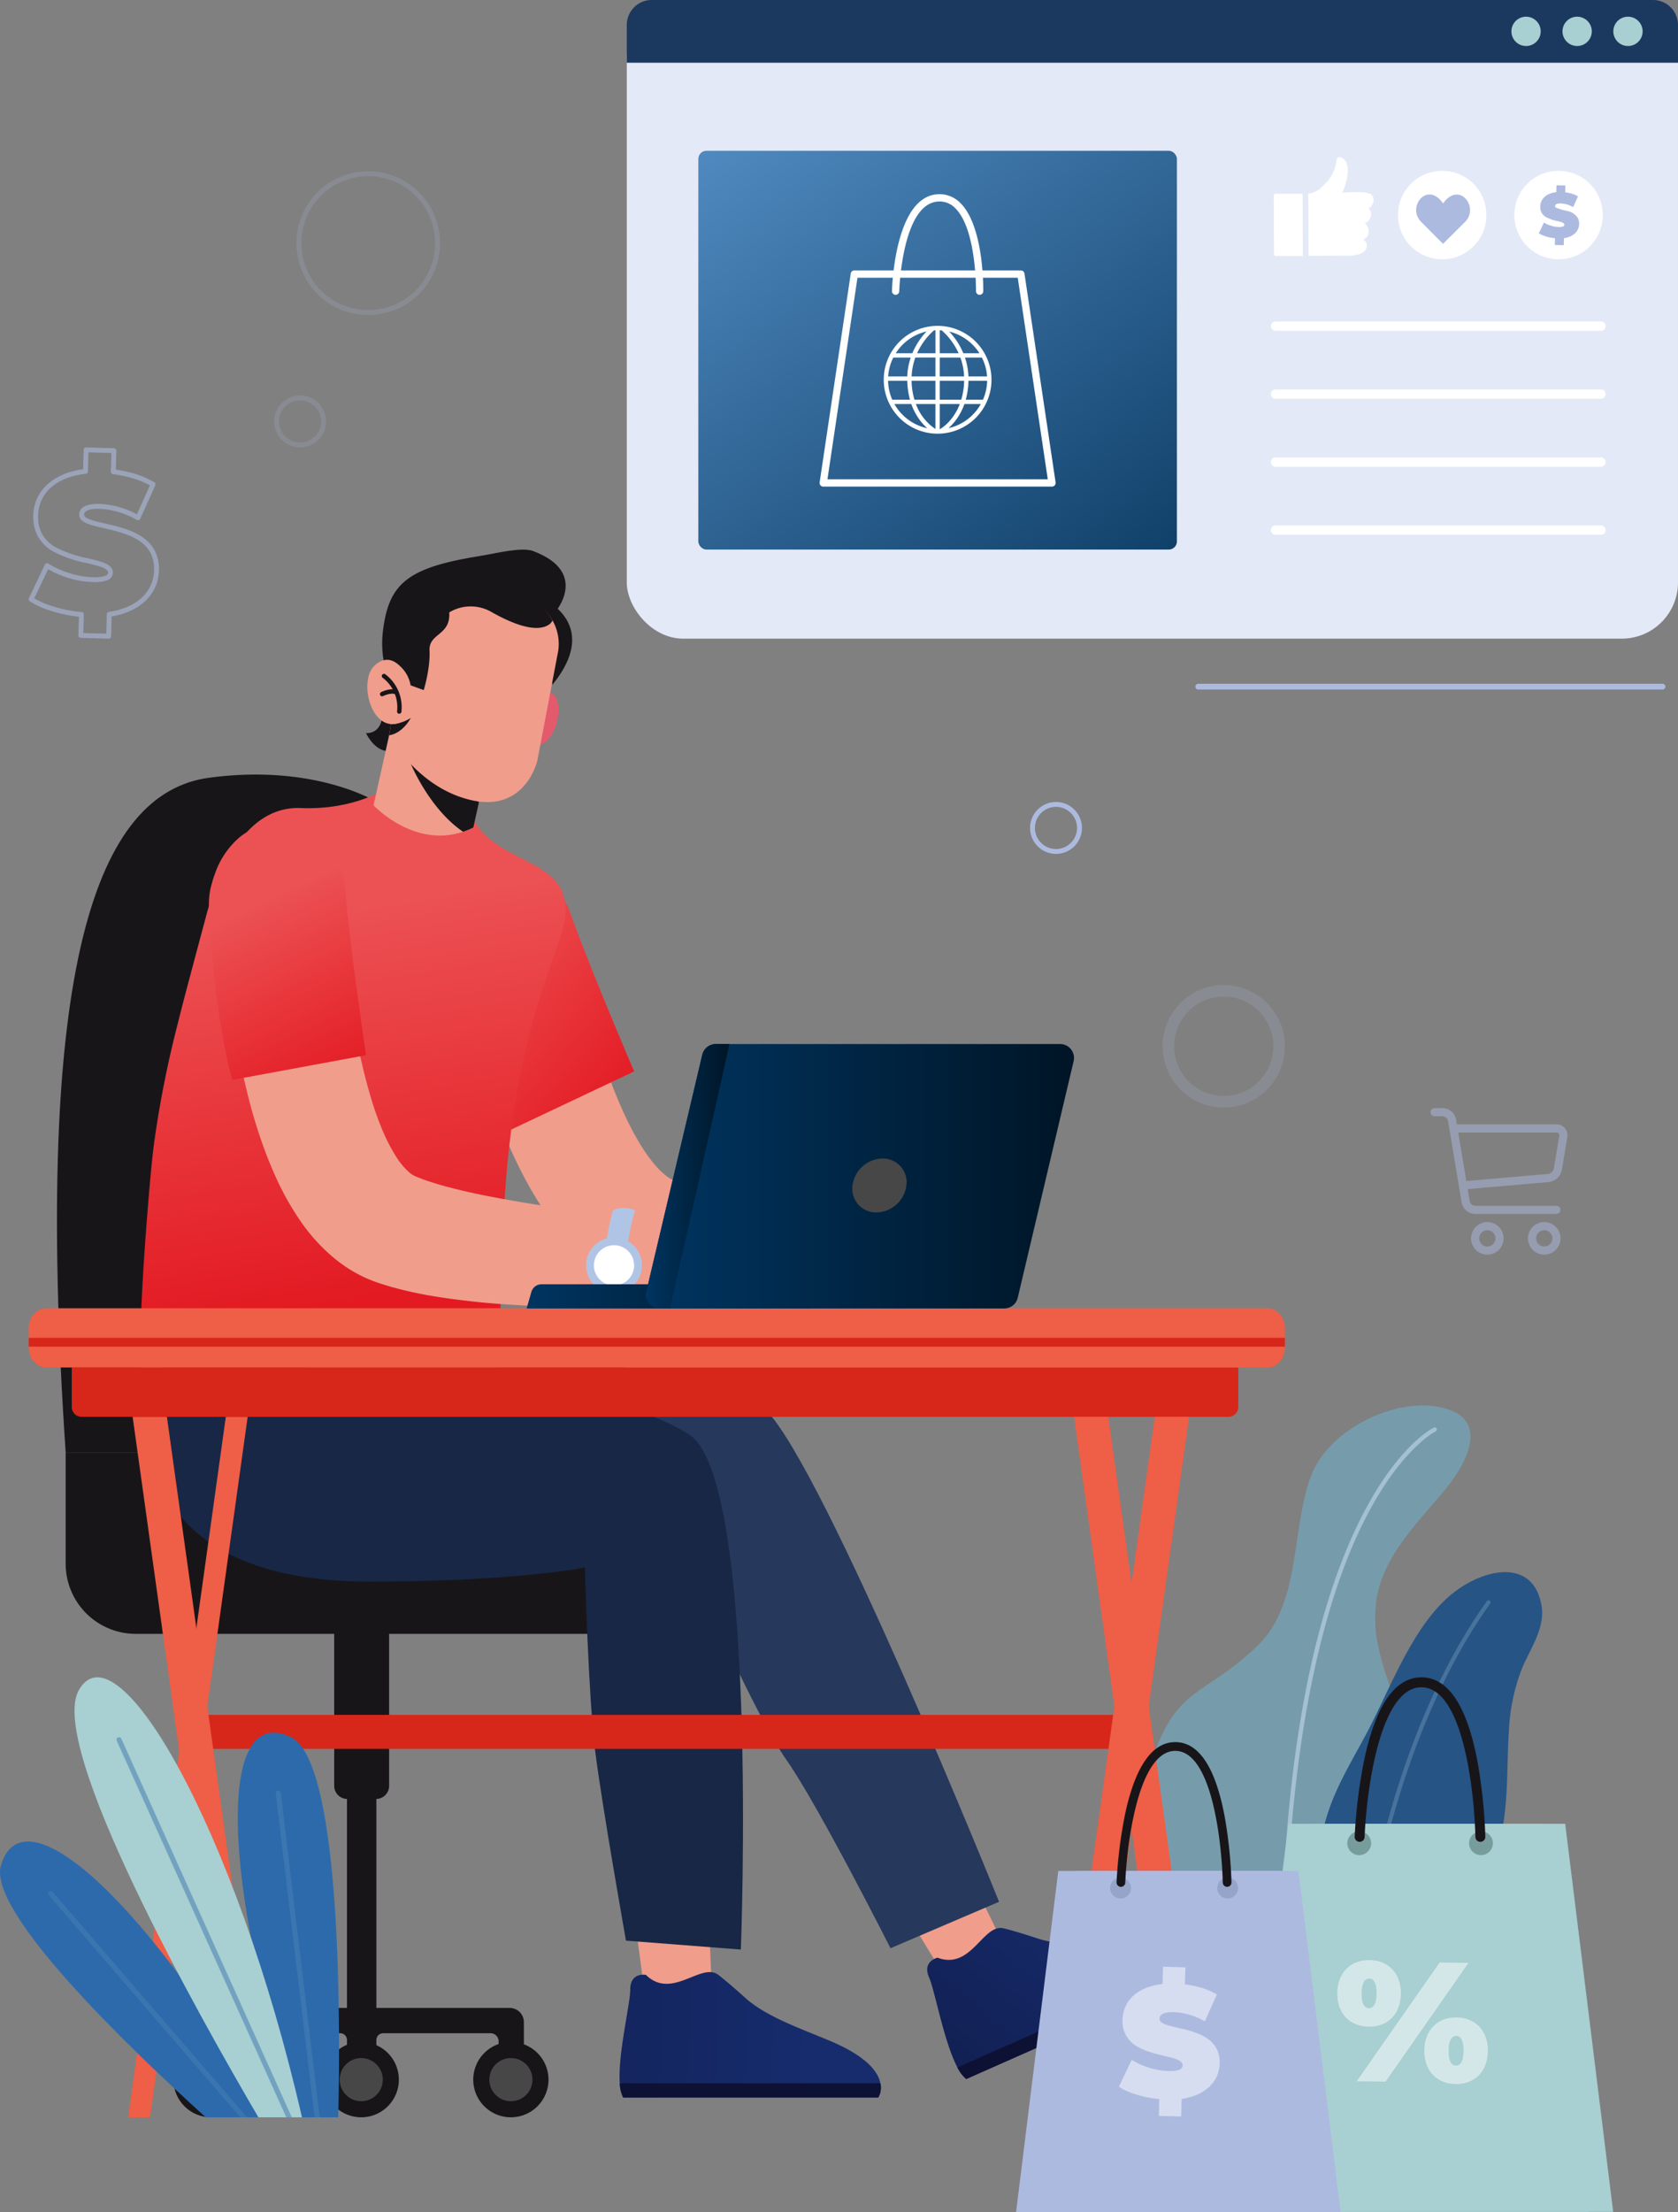 <svg xmlns="http://www.w3.org/2000/svg" xmlns:xlink="http://www.w3.org/1999/xlink" width="481.683" height="634.559" viewBox="0 0 481.683 634.559">
  <rect x="0" y="0" width="481.683" height="634.559" fill="#808080" stroke="none"/>
  <defs>
    <linearGradient id="linear-gradient" x1="2.512" y1="-0.1" x2="2.512" y2="-0.1" gradientUnits="objectBoundingBox">
      <stop offset="0" stop-color="#a8cfd1"/>
      <stop offset="1" stop-color="#446886"/>
    </linearGradient>
    <linearGradient id="linear-gradient-2" x1="2.874" y1="-0.576" x2="2.874" y2="-0.576" gradientUnits="objectBoundingBox">
      <stop offset="0" stop-color="#2c6aac"/>
      <stop offset="1" stop-color="#203f5e"/>
    </linearGradient>
    <linearGradient id="linear-gradient-3" x1="1.292" y1="2.173" x2="1.296" y2="2.173" gradientUnits="objectBoundingBox">
      <stop offset="0" stop-color="#e4e9f7"/>
      <stop offset="1" stop-color="#fff"/>
    </linearGradient>
    <linearGradient id="linear-gradient-4" x1="-0.038" y1="-0.13" x2="1.187" y2="1.305" gradientUnits="objectBoundingBox">
      <stop offset="0" stop-color="#5590c7"/>
      <stop offset="1" stop-color="#002e54"/>
    </linearGradient>
    <linearGradient id="linear-gradient-5" x1="9.239" y1="23.947" x2="9.304" y2="23.947" gradientUnits="objectBoundingBox">
      <stop offset="0" stop-color="#adbae0"/>
      <stop offset="1" stop-color="#c0cbe8"/>
    </linearGradient>
    <linearGradient id="linear-gradient-6" x1="8.654" y1="19.91" x2="8.742" y2="19.91" xlink:href="#linear-gradient-5"/>
    <linearGradient id="linear-gradient-7" x1="1.292" y1="21.992" x2="1.296" y2="21.992" gradientUnits="objectBoundingBox">
      <stop offset="0" stop-color="#1b385f"/>
      <stop offset="1" stop-color="#111d2e"/>
    </linearGradient>
    <linearGradient id="linear-gradient-8" x1="11.516" y1="46.086" x2="11.636" y2="46.086" xlink:href="#linear-gradient"/>
    <linearGradient id="linear-gradient-9" x1="9.773" y1="46.086" x2="9.893" y2="46.086" xlink:href="#linear-gradient"/>
    <linearGradient id="linear-gradient-10" x1="8.037" y1="46.086" x2="8.158" y2="46.086" xlink:href="#linear-gradient"/>
    <linearGradient id="linear-gradient-11" x1="0.179" y1="0.175" x2="0.855" y2="0.991" gradientUnits="objectBoundingBox">
      <stop offset="0" stop-color="#ec5254"/>
      <stop offset="1" stop-color="#e31a22"/>
    </linearGradient>
    <linearGradient id="linear-gradient-12" x1="0.785" y1="0.097" x2="-1.043" y2="1.36" gradientUnits="objectBoundingBox">
      <stop offset="0" stop-color="#162c6d"/>
      <stop offset="1" stop-color="#0d1134"/>
    </linearGradient>
    <linearGradient id="linear-gradient-13" x1="4.203" y1="-5.298" x2="4.188" y2="-5.264" xlink:href="#linear-gradient-12"/>
    <linearGradient id="linear-gradient-14" x1="0.75" y1="0.506" x2="-2.14" y2="0.477" xlink:href="#linear-gradient-12"/>
    <linearGradient id="linear-gradient-15" x1="5.224" y1="-55.209" x2="5.192" y2="-55.007" xlink:href="#linear-gradient-12"/>
    <linearGradient id="linear-gradient-16" x1="0.463" y1="0.171" x2="0.526" y2="0.77" xlink:href="#linear-gradient-11"/>
    <linearGradient id="linear-gradient-17" x1="0.399" y1="0.274" x2="0.645" y2="1.102" xlink:href="#linear-gradient-11"/>
    <linearGradient id="linear-gradient-18" y1="0.5" x2="1" y2="0.5" gradientUnits="objectBoundingBox">
      <stop offset="0" stop-color="#003561"/>
      <stop offset="1" stop-color="#001526"/>
    </linearGradient>
    <linearGradient id="linear-gradient-21" x1="2.051" y1="-1.235" x2="2.061" y2="-1.235" xlink:href="#linear-gradient"/>
    <linearGradient id="linear-gradient-22" x1="3.083" y1="-1.541" x2="3.087" y2="-1.559" xlink:href="#linear-gradient-5"/>
    <linearGradient id="linear-gradient-23" x1="3.138" y1="-1.543" x2="3.149" y2="-1.543" xlink:href="#linear-gradient-5"/>
    <linearGradient id="linear-gradient-24" x1="32.568" y1="-26.781" x2="32.737" y2="-26.781" gradientUnits="objectBoundingBox">
      <stop offset="0" stop-color="#95a5c9"/>
      <stop offset="1" stop-color="#8da1d2"/>
    </linearGradient>
    <linearGradient id="linear-gradient-25" x1="27.451" y1="-26.781" x2="27.62" y2="-26.781" xlink:href="#linear-gradient-24"/>
    <linearGradient id="linear-gradient-26" x1="14.818" y1="4.681" x2="14.845" y2="4.681" xlink:href="#linear-gradient-5"/>
    <linearGradient id="linear-gradient-27" x1="11.612" y1="8.151" x2="11.637" y2="8.151" xlink:href="#linear-gradient-5"/>
    <linearGradient id="linear-gradient-28" x1="16.981" y1="10.249" x2="17.048" y2="10.249" xlink:href="#linear-gradient-5"/>
    <linearGradient id="linear-gradient-29" x1="6.497" y1="2.906" x2="6.525" y2="2.906" xlink:href="#linear-gradient-5"/>
    <linearGradient id="linear-gradient-30" x1="31.549" y1="18.077" x2="31.617" y2="18.077" xlink:href="#linear-gradient-5"/>
    <linearGradient id="linear-gradient-31" x1="1.675" y1="96.719" x2="1.682" y2="96.719" xlink:href="#linear-gradient-5"/>
    <linearGradient id="linear-gradient-32" x1="17.416" y1="-1.01" x2="17.451" y2="-1.01" xlink:href="#linear-gradient-2"/>
    <linearGradient id="linear-gradient-33" x1="7.378" y1="-1.805" x2="7.391" y2="-1.805" xlink:href="#linear-gradient-2"/>
    <linearGradient id="linear-gradient-34" x1="8.461" y1="-0.756" x2="8.476" y2="-0.756" xlink:href="#linear-gradient"/>
    <linearGradient id="linear-gradient-35" x1="12.045" y1="3.222" x2="12.154" y2="3.222" xlink:href="#linear-gradient-5"/>
    <linearGradient id="linear-gradient-36" x1="10.296" y1="3.222" x2="10.404" y2="3.222" xlink:href="#linear-gradient-5"/>
    <linearGradient id="linear-gradient-37" x1="3.871" y1="2.192" x2="3.897" y2="2.192" xlink:href="#linear-gradient-5"/>
  </defs>
  <g id="Group_4491" data-name="Group 4491" transform="translate(292.504 3.933)">
    <g id="Group_7" data-name="Group 7" transform="translate(34.23 399.2)">
      <g id="Group_5" data-name="Group 5">
        <g id="Group_4" data-name="Group 4">
          <path id="Path_9" data-name="Path 9" d="M99.729,464.027a37.653,37.653,0,0,1-.59-14.262c2.036-12.238,11.688-21.648,19.308-30.78,7-8.39,13.914-21.745-2.325-24.3-12.939-2.034-30.9,7.049-35.763,19.837-5.754,15.138-2.867,36.655-15.279,48.685-17.363,16.829-25.373,10.1-33.39,43.6-3.426,14.312,2.611,24.1,10.651,30.63a39.08,39.08,0,0,0,44.507,3.3c12.425-7.348,21.783-19.947,23.127-34.524C111.328,491.485,102.748,478.022,99.729,464.027Z" transform="translate(-30.71 -394.403)" fill="url(#linear-gradient)"/>
          <path id="Path_10" data-name="Path 10" d="M71.857,569.849a.589.589,0,0,1-.59-.584c-.351-33.428,1.719-63.08,6.166-88.128,3.559-20.061,8.636-37.237,15.093-51.05,11.045-23.631,22.169-29.182,22.637-29.407a.59.59,0,0,1,.512,1.062h0c-.112.056-11.3,5.682-22.166,29.029C83.462,452.355,71.654,493.9,72.445,569.254a.59.59,0,0,1-.583.6h0Z" transform="translate(-30.268 -394.335)" fill="#a5c1d1"/>
        </g>
      </g>
      <g id="Group_6" data-name="Group 6" transform="translate(52.044 47.815)">
        <path id="Path_12" data-name="Path 12" d="M132.539,522.744c4.187-10.311,3.235-23.537,4.006-35.323a56.038,56.038,0,0,1,3.758-18.084c2.392-5.767,6.761-11.577,5.593-18.173-2.353-13.286-16.106-10.789-25.4-3.437-10.787,8.533-17.161,25.171-23.469,37.649-3.8,7.521-8.614,15.018-11.559,22.9-4.88,13.064-4.072,23.14.858,30.994a20.038,20.038,0,0,0,22.4,8.641C116.461,545.75,125.783,539.381,132.539,522.744Z" transform="translate(-82.192 -441.703)" fill="url(#linear-gradient-2)"/>
        <path id="Path_13" data-name="Path 13" d="M93.032,565.8H93a.59.59,0,0,1-.557-.622h0a269.511,269.511,0,0,1,6.11-39.763c4.722-20.856,14.024-50.871,31.54-75.449a.591.591,0,0,1,.989.647l-.022.03-.007.008c-17.4,24.41-26.651,54.26-31.349,75a268.035,268.035,0,0,0-6.087,39.594A.59.59,0,0,1,93.032,565.8Z" transform="translate(-82.081 -441.616)" fill="#47729c"/>
      </g>
    </g>
    <g id="Group_4147" data-name="Group 4147" transform="translate(-112.583 -3.933)">
      <g id="Group_4091" data-name="Group 4091" transform="translate(0.001 0)">
        <rect id="Rectangle_10354" data-name="Rectangle 10354" width="301.76" height="183.183" rx="16.136" fill="url(#linear-gradient-3)"/>
      </g>
      <g id="Group_4100" data-name="Group 4100" transform="translate(20.538 43.245)">
        <g id="Group_4099" data-name="Group 4099">
          <g id="Group_4092" data-name="Group 4092">
            <rect id="Rectangle_10355" data-name="Rectangle 10355" width="137.381" height="114.389" rx="2.334" fill="url(#linear-gradient-4)"/>
          </g>
          <g id="Group_4098" data-name="Group 4098" transform="translate(34.811 12.456)">
            <g id="Group_4093" data-name="Group 4093" transform="translate(0 21.87)">
              <path id="Path_6682" data-name="Path 6682" d="M6.945,122.116h-65.67a1.046,1.046,0,0,1-1.045-1.046,1.137,1.137,0,0,1,.011-.155L-50.822,61a1.045,1.045,0,0,1,1.034-.892H-1.992A1.045,1.045,0,0,1-.958,61l8.937,59.911A1.046,1.046,0,0,1,7.1,122.1,1.136,1.136,0,0,1,6.945,122.116Zm-64.458-2.091H5.732L-2.893,62.2h-46Z" transform="translate(59.77 -60.113)" fill="#fff"/>
            </g>
            <g id="Group_4096" data-name="Group 4096" transform="translate(18.412 37.764)">
              <g id="Group_4095" data-name="Group 4095">
                <g id="Group_4094" data-name="Group 4094">
                  <path id="Path_6683" data-name="Path 6683" d="M-26.089,75.836A15.467,15.467,0,0,0-41.556,91.3a15.467,15.467,0,0,0,15.467,15.467A15.467,15.467,0,0,0-10.623,91.3h0A15.481,15.481,0,0,0-26.089,75.836Zm.623,21.173V91.591h6.99a20.318,20.318,0,0,1-.826,5.418Zm4.381,6.173A17.182,17.182,0,0,0-18.4,98.254h4.711a14.159,14.159,0,0,1-9.259,6.916,15.525,15.525,0,0,0,1.861-1.987Zm1.362-4.928a15.853,15.853,0,0,1-2.308,4.12,12.959,12.959,0,0,1-3.437,3.134V98.257ZM-25.47,83.687V77.095c.184.008.37.02.554.035a19.334,19.334,0,0,1,4.852,6.557Zm6.761,0a20.287,20.287,0,0,0-2.084-3.8,20.884,20.884,0,0,0-1.955-2.41,14.294,14.294,0,0,1,8.66,6.209Zm-6.761,6.663V84.931h5.91a17.767,17.767,0,0,1,1.074,5.418Zm8.229,0a19.036,19.036,0,0,0-1-5.418h4.861A14.063,14.063,0,0,1-11.9,90.349Zm5.366,1.242a14.056,14.056,0,0,1-1.194,5.418h-4.939a21.86,21.86,0,0,0,.774-5.418ZM-34.029,97.01h-5.084a14.093,14.093,0,0,1-1.194-5.418H-34.8a21.949,21.949,0,0,0,.775,5.417Zm2.056-13.324a18.951,18.951,0,0,1,1.73-3.059,18.487,18.487,0,0,1,3.134-3.511c.132-.008.263-.015.4-.021v6.592Zm5.257,1.244v5.418h-6.838a17.888,17.888,0,0,1,1.073-5.418ZM-38.1,83.687a14.27,14.27,0,0,1,8.843-6.251,21.131,21.131,0,0,0-2,2.452,20.453,20.453,0,0,0-2.082,3.8Zm11.38,7.905V97.01h-6.022a20.4,20.4,0,0,1-.825-5.418Zm-13.566-1.242a14.079,14.079,0,0,1,1.477-5.418h5a19.036,19.036,0,0,0-1,5.418Zm6.643,7.905a17.288,17.288,0,0,0,2.688,4.928,15.726,15.726,0,0,0,1.906,2.028,14.354,14.354,0,0,1-9.448-6.955Zm6.924,0v7.162a14.624,14.624,0,0,1-5.6-7.162Z" transform="translate(41.556 -75.836)" fill="#fff"/>
                </g>
              </g>
            </g>
            <g id="Group_4097" data-name="Group 4097" transform="translate(20.777)">
              <path id="Path_6684" data-name="Path 6684" d="M-38.172,67.342H-38.2a1.046,1.046,0,0,1-1.017-1.073c.028-1.134.855-27.79,13.647-27.79a8.339,8.339,0,0,1,6.107,2.652c6.655,6.756,6.462,24.433,6.451,25.181a1.045,1.045,0,0,1-1.044,1.03h-.016a1.046,1.046,0,0,1-1.03-1.061h0c0-.174.192-17.55-5.85-23.682A6.239,6.239,0,0,0-25.57,40.57c-10.769,0-11.551,25.5-11.559,25.753A1.045,1.045,0,0,1-38.172,67.342Z" transform="translate(39.217 -38.479)" fill="#fff"/>
            </g>
          </g>
        </g>
      </g>
      <g id="Group_4135" data-name="Group 4135" transform="translate(184.898 45.084)">
        <g id="Group_4102" data-name="Group 4102" transform="translate(0.001 47.136)">
          <g id="Group_4101" data-name="Group 4101">
            <path id="Path_6685" data-name="Path 6685" d="M163.133,77.269H69.717a1.332,1.332,0,0,1,0-2.665h93.416a1.332,1.332,0,0,1,0,2.665Z" transform="translate(-68.385 -74.604)" fill="#fff"/>
          </g>
        </g>
        <g id="Group_4104" data-name="Group 4104" transform="translate(0 66.633)">
          <g id="Group_4103" data-name="Group 4103">
            <path id="Path_6686" data-name="Path 6686" d="M163.133,96.558H69.717a1.333,1.333,0,0,1,0-2.667h93.416a1.333,1.333,0,0,1,0,2.667Z" transform="translate(-68.384 -93.891)" fill="#fff"/>
          </g>
        </g>
        <g id="Group_4106" data-name="Group 4106" transform="translate(0.001 86.135)">
          <g id="Group_4105" data-name="Group 4105" transform="translate(0 0)">
            <path id="Path_6687" data-name="Path 6687" d="M163.133,115.848H69.717a1.332,1.332,0,0,1,0-2.665h93.416a1.332,1.332,0,0,1,0,2.665Z" transform="translate(-68.385 -113.183)" fill="#fff"/>
          </g>
        </g>
        <g id="Group_4108" data-name="Group 4108" transform="translate(0.001 105.631)">
          <g id="Group_4107" data-name="Group 4107">
            <path id="Path_6688" data-name="Path 6688" d="M163.133,135.134H69.717a1.332,1.332,0,1,1,0-2.665h93.416a1.332,1.332,0,0,1,0,2.665Z" transform="translate(-68.385 -132.469)" fill="#fff"/>
          </g>
        </g>
        <g id="Group_4134" data-name="Group 4134" transform="translate(0.832 0)">
          <g id="Group_4117" data-name="Group 4117">
            <g id="Group_4116" data-name="Group 4116">
              <g id="Group_4112" data-name="Group 4112" transform="translate(0 10.479)">
                <g id="Group_4111" data-name="Group 4111">
                  <g id="Group_4110" data-name="Group 4110">
                    <g id="Group_4109" data-name="Group 4109">
                      <path id="Path_6689" data-name="Path 6689" d="M77.485,38.342l.072,17.879-7.69.007a.592.592,0,0,1-.593-.59l-.067-16.694a.6.6,0,0,1,.07-.283c.008-.017.018-.033.028-.051a.858.858,0,0,1,.074-.087.594.594,0,0,1,.419-.176Z" transform="translate(-69.207 -38.342)" fill="#fff"/>
                    </g>
                  </g>
                </g>
              </g>
              <g id="Group_4115" data-name="Group 4115" transform="translate(9.907)">
                <g id="Group_4114" data-name="Group 4114">
                  <g id="Group_4113" data-name="Group 4113">
                    <path id="Path_6690" data-name="Path 6690" d="M97.658,40.955c-.02.079-.045.159-.074.238a2.69,2.69,0,0,1-.5.835c-.041.047-.085.094-.13.141a3.258,3.258,0,0,1-.651.505,2.028,2.028,0,0,1,.721,1.785,1.173,1.173,0,0,1-.017.154c-.007.053-.017.1-.026.161s-.025.109-.038.164h0c-.013.056-.03.112-.047.171a4.264,4.264,0,0,1-.169.457,2.03,2.03,0,0,1-.42.619,3.074,3.074,0,0,1-1.086.679,2.977,2.977,0,0,1,1.068,2.644,4,4,0,0,1-.107.619,1.793,1.793,0,0,1-.3.647l-.04.052a1.811,1.811,0,0,1-.172.191,2.981,2.981,0,0,1-.91.588c.047.025.094.054.141.084s.062.041.094.064a1.918,1.918,0,0,1,.269.224c.026.026.056.057.082.085h0a1.522,1.522,0,0,1,.113.143,1.145,1.145,0,0,1,.072.1.986.986,0,0,1,.062.11,1.818,1.818,0,0,1,.191,1.017,2.116,2.116,0,0,1-.041.3,2.929,2.929,0,0,1-.082.325c-.015.056-.035.107-.056.161-.01.025-.02.052-.031.077-.023.051-.049.1-.075.148a2.113,2.113,0,0,1-.179.273,1.9,1.9,0,0,1-.162.187c-.057.059-.118.115-.181.171l-.066.052a1.628,1.628,0,0,1-.135.1,2.874,2.874,0,0,1-.289.186c-.077.043-.154.085-.235.123a5.048,5.048,0,0,1-.583.24l-.352.11c-.177.051-.358.092-.537.13l-.179.035c-.179.033-.356.061-.531.084l-.172.022-.253.026c-.054.007-.109.01-.162.015L91.4,56.2l-.156.01c-.1.007-.2.013-.293.017-.594.025-1,0-1,0l-8.682.035v.01l-2.2.008L79.007,38.39a5.038,5.038,0,0,0,2.2-.631,7,7,0,0,0,.933-.574A21.688,21.688,0,0,0,84.7,34.648a11.291,11.291,0,0,0,2.41-5.8l.007-.018c.151-.585.363-.91.91-.846,1.549.166,3.942,2.618.738,10.187.58-.043,1.372-.1,2.238-.133a.883.883,0,0,0,.135-.007h.1c.492-.018,1-.03,1.51-.033.314,0,.628,0,.932.01a8.851,8.851,0,0,1,2.951.424,1.7,1.7,0,0,1,.512.358l.051.052.09.1a2.046,2.046,0,0,1,.194.3c.023.041.043.085.064.128A2.363,2.363,0,0,1,97.658,40.955Z" transform="translate(-79.007 -27.976)" fill="#fff"/>
                  </g>
                </g>
              </g>
            </g>
          </g>
          <g id="Group_4124" data-name="Group 4124" transform="translate(35.671 3.926)">
            <g id="Group_4120" data-name="Group 4120">
              <g id="Group_4119" data-name="Group 4119">
                <g id="Group_4118" data-name="Group 4118">
                  <path id="Path_6691" data-name="Path 6691" d="M117.191,57.211h-.1a12.627,12.627,0,0,1-12.6-12.654v-.1a12.628,12.628,0,0,1,12.654-12.6h.1a12.627,12.627,0,0,1,12.6,12.654v.1A12.624,12.624,0,0,1,117.191,57.211Z" transform="translate(-104.494 -31.86)" fill="#fff"/>
                </g>
              </g>
            </g>
            <g id="Group_4123" data-name="Group 4123" transform="translate(5.192 6.777)">
              <g id="Group_4122" data-name="Group 4122">
                <g id="Group_4121" data-name="Group 4121">
                  <path id="Path_6692" data-name="Path 6692" d="M125.1,43.024a4.759,4.759,0,0,1-1.4,3.374l-6.354,6.324-6.326-6.354a4.788,4.788,0,0,1,.013-6.75c1.736-1.728,4.374-1.408,6.339,1.522,1.977-2.922,4.617-3.229,6.344-1.492A4.746,4.746,0,0,1,125.1,43.024Z" transform="translate(-109.63 -38.564)" fill="url(#linear-gradient-5)"/>
                </g>
              </g>
            </g>
          </g>
          <g id="Group_4133" data-name="Group 4133" transform="translate(69.068 3.926)">
            <g id="Group_4128" data-name="Group 4128">
              <g id="Group_4127" data-name="Group 4127">
                <g id="Group_4126" data-name="Group 4126">
                  <g id="Group_4125" data-name="Group 4125">
                    <path id="Path_6693" data-name="Path 6693" d="M150.22,57.211h-.1a12.627,12.627,0,0,1-12.588-12.662v-.1A12.626,12.626,0,0,1,150.193,31.86h.1a12.624,12.624,0,0,1,12.593,12.655v.111A12.625,12.625,0,0,1,150.22,57.211Z" transform="translate(-137.531 -31.86)" fill="#fff"/>
                  </g>
                </g>
              </g>
            </g>
            <g id="Group_4132" data-name="Group 4132" transform="translate(7.014 4.13)">
              <g id="Group_4131" data-name="Group 4131">
                <g id="Group_4130" data-name="Group 4130">
                  <g id="Group_4129" data-name="Group 4129">
                    <path id="Path_6694" data-name="Path 6694" d="M155.734,45.472a4.433,4.433,0,0,0-2.926-2.11,19.952,19.952,0,0,1-3.411-.992.531.531,0,0,1-.271-.455c.012-.409.375-.746,1.461-.756h.22a7.672,7.672,0,0,1,3.267.91c.085.043.171.089.258.135l.327-.728,1.053-2.348a8.3,8.3,0,0,0-2.248-.9,11.551,11.551,0,0,0-1.415-.264l.033-1.171.021-.776-2.568-.074-.056,1.983c-3,.335-4.542,2.022-4.6,4.08a3.276,3.276,0,0,0,1.778,3.143,12.678,12.678,0,0,0,3.311,1.1c1.047.253,1.832.487,1.82,1.024-.012.439-.457.68-1.676.646a7.826,7.826,0,0,1-1.569-.215,8.7,8.7,0,0,1-2.6-1.069l-1.472,3.093a7.027,7.027,0,0,0,1.405.69,12.506,12.506,0,0,0,3.235.716l-.03,1.112-.025.821,2.568.074.059-2.022c2.831-.411,4.3-2.082,4.361-4.05A3.457,3.457,0,0,0,155.734,45.472Z" transform="translate(-144.469 -35.945)" fill="url(#linear-gradient-6)"/>
                  </g>
                </g>
              </g>
            </g>
          </g>
        </g>
      </g>
      <g id="Group_4136" data-name="Group 4136">
        <path id="Path_6695" data-name="Path 6695" d="M187.236-9.456V1.367H-114.522V-9.456a7.166,7.166,0,0,1,7.166-7.166H180.072A7.167,7.167,0,0,1,187.236-9.456Z" transform="translate(114.522 16.622)" fill="url(#linear-gradient-7)"/>
      </g>
      <g id="Group_4146" data-name="Group 4146" transform="translate(253.941 4.789)">
        <g id="Group_4139" data-name="Group 4139" transform="translate(0)">
          <g id="Group_4138" data-name="Group 4138">
            <g id="Group_4137" data-name="Group 4137">
              <path id="Path_6696" data-name="Path 6696" d="M145.094-7.68a4.2,4.2,0,0,1-4.205,4.205,4.205,4.205,0,0,1-4.205-4.205,4.206,4.206,0,0,1,4.205-4.205h0A4.206,4.206,0,0,1,145.094-7.68Z" transform="translate(-136.683 11.885)" fill="url(#linear-gradient-8)"/>
            </g>
          </g>
        </g>
        <g id="Group_4142" data-name="Group 4142" transform="translate(14.66)">
          <g id="Group_4141" data-name="Group 4141">
            <g id="Group_4140" data-name="Group 4140">
              <path id="Path_6697" data-name="Path 6697" d="M159.6-7.68a4.2,4.2,0,0,1-4.205,4.205,4.205,4.205,0,0,1-4.205-4.205,4.206,4.206,0,0,1,4.205-4.205h0A4.206,4.206,0,0,1,159.6-7.68Z" transform="translate(-151.185 11.885)" fill="url(#linear-gradient-9)"/>
            </g>
          </g>
        </g>
        <g id="Group_4145" data-name="Group 4145" transform="translate(29.256)">
          <g id="Group_4144" data-name="Group 4144">
            <g id="Group_4143" data-name="Group 4143">
              <path id="Path_6698" data-name="Path 6698" d="M174.035-7.68a4.2,4.2,0,0,1-4.205,4.205,4.205,4.205,0,0,1-4.205-4.205,4.206,4.206,0,0,1,4.205-4.205h0A4.206,4.206,0,0,1,174.035-7.68Z" transform="translate(-165.624 11.885)" fill="url(#linear-gradient-10)"/>
            </g>
          </g>
        </g>
      </g>
    </g>
    <g id="Group_4428" data-name="Group 4428" transform="translate(-284.269 153.719)">
      <g id="Group_4363" data-name="Group 4363" transform="translate(8.118)">
        <g id="Group_4148" data-name="Group 4148" transform="translate(0 64.512)">
          <path id="Path_6699" data-name="Path 6699" d="M-184.763,223.125s-17.7-10.928-47.944-6.816c-32.205,4.375-50.618,53.4-41.122,193.513h35.5Z" transform="translate(276.327 -215.384)" fill="#181519"/>
        </g>
        <g id="Group_4172" data-name="Group 4172" transform="translate(2.497 258.949)">
          <g id="Group_4150" data-name="Group 4150" transform="translate(0 0)">
            <g id="Group_4149" data-name="Group 4149">
              <path id="Rectangle_10356" data-name="Rectangle 10356" d="M-273.857,407.726h157.082a12.465,12.465,0,0,1,12.464,12.464h0v27.117a12.464,12.464,0,0,1-12.464,12.464H-253.734a20.123,20.123,0,0,1-20.123-20.123h0V407.726Z" transform="translate(273.857 -407.726)" fill="#181519"/>
            </g>
          </g>
          <g id="Group_4171" data-name="Group 4171" transform="translate(30.934 30.268)">
            <g id="Group_4155" data-name="Group 4155" transform="translate(7.23)">
              <g id="Group_4152" data-name="Group 4152" transform="translate(38.92 13.079)">
                <g id="Group_4151" data-name="Group 4151">
                  <path id="Rectangle_10357" data-name="Rectangle 10357" d="M-185.611,506.664h-8.218a3.778,3.778,0,0,1-3.775-3.778v-52.28h15.77v52.28A3.778,3.778,0,0,1-185.611,506.664Z" transform="translate(197.603 -450.606)" fill="#181519"/>
                </g>
              </g>
              <g id="Group_4154" data-name="Group 4154">
                <g id="Group_4153" data-name="Group 4153">
                  <path id="Path_6700" data-name="Path 6700" d="M-236.1,570.818v10.013h7.255v-4.525a2.31,2.31,0,0,1,2.31-2.31h31.078a1.943,1.943,0,0,1,1.942,1.942v4.893h8.439v-4.893A1.944,1.944,0,0,1-183.138,574h30.84a2.311,2.311,0,0,1,2.312,2.31v4.525h7.254V570.818a4.078,4.078,0,0,0-4.077-4.078h-38.272V437.668h-8.435V566.74h-38.515A4.078,4.078,0,0,0-236.1,570.818Z" transform="translate(236.104 -437.668)" fill="#181519"/>
                </g>
              </g>
            </g>
            <g id="Group_4160" data-name="Group 4160" transform="translate(86.067 138.837)">
              <g id="Group_4157" data-name="Group 4157">
                <g id="Group_4156" data-name="Group 4156">
                  <path id="Path_6701" data-name="Path 6701" d="M-158.117,585.813a10.8,10.8,0,0,0,10.8,10.8,10.8,10.8,0,0,0,10.8-10.8,10.8,10.8,0,0,0-10.8-10.8h0A10.8,10.8,0,0,0-158.117,585.813Z" transform="translate(158.117 -575.009)" fill="#181519"/>
                </g>
              </g>
              <g id="Group_4159" data-name="Group 4159" transform="translate(4.621 4.617)">
                <g id="Group_4158" data-name="Group 4158">
                  <path id="Path_6702" data-name="Path 6702" d="M-147.358,591.951a6.187,6.187,0,0,0,6.188-6.188,6.188,6.188,0,0,0-6.188-6.188,6.188,6.188,0,0,0-6.188,6.188A6.194,6.194,0,0,0-147.358,591.951Z" transform="translate(153.546 -579.576)" fill="#474747"/>
                </g>
              </g>
            </g>
            <g id="Group_4165" data-name="Group 4165" transform="translate(43.11 138.837)">
              <g id="Group_4162" data-name="Group 4162">
                <g id="Group_4161" data-name="Group 4161">
                  <path id="Path_6703" data-name="Path 6703" d="M-200.611,585.813a10.8,10.8,0,0,0,10.8,10.8,10.8,10.8,0,0,0,10.8-10.8,10.8,10.8,0,0,0-10.8-10.8h0A10.8,10.8,0,0,0-200.611,585.813Z" transform="translate(200.611 -575.009)" fill="#181519"/>
                </g>
              </g>
              <g id="Group_4164" data-name="Group 4164" transform="translate(4.615 4.617)">
                <g id="Group_4163" data-name="Group 4163">
                  <path id="Path_6704" data-name="Path 6704" d="M-189.858,591.951a6.187,6.187,0,0,0,6.188-6.188,6.188,6.188,0,0,0-6.188-6.188,6.188,6.188,0,0,0-6.188,6.188A6.194,6.194,0,0,0-189.858,591.951Z" transform="translate(196.046 -579.576)" fill="#474747"/>
                </g>
              </g>
            </g>
            <g id="Group_4170" data-name="Group 4170" transform="translate(0 138.837)">
              <g id="Group_4167" data-name="Group 4167">
                <g id="Group_4166" data-name="Group 4166">
                  <circle id="Ellipse_2035" data-name="Ellipse 2035" cx="10.804" cy="10.804" r="10.804" fill="#181519"/>
                </g>
              </g>
              <g id="Group_4169" data-name="Group 4169" transform="translate(4.615 4.616)">
                <g id="Group_4168" data-name="Group 4168">
                  <path id="Path_6705" data-name="Path 6705" d="M-232.5,591.951a6.187,6.187,0,0,0,6.188-6.188,6.188,6.188,0,0,0-6.188-6.188,6.188,6.188,0,0,0-6.188,6.188A6.194,6.194,0,0,0-232.5,591.951Z" transform="translate(238.691 -579.576)" fill="#474747"/>
                </g>
              </g>
            </g>
          </g>
        </g>
        <g id="Group_4362" data-name="Group 4362" transform="translate(23.974)">
          <g id="Group_4179" data-name="Group 4179" transform="translate(86.317 91.029)">
            <g id="Group_4175" data-name="Group 4175" transform="translate(3.44 4.51)">
              <g id="Group_4174" data-name="Group 4174">
                <g id="Group_4173" data-name="Group 4173">
                  <path id="Path_6706" data-name="Path 6706" d="M-130.293,260.168l.373,1.89.42,2.059.895,4.165c.618,2.787,1.283,5.57,1.965,8.345s1.426,5.527,2.185,8.265,1.557,5.448,2.407,8.125,1.733,5.319,2.665,7.915,1.921,5.137,2.962,7.6,2.134,4.862,3.288,7.139,2.36,4.436,3.615,6.4a43.933,43.933,0,0,0,3.822,5.182,20.519,20.519,0,0,0,3.486,3.24,9.352,9.352,0,0,0,1.278.766,5.173,5.173,0,0,0,.917.353.9.9,0,0,1,.1.03l.527.089,1.069.181,2.139.363,4.31.7,4.341.677,4.362.664c2.914.439,5.84.9,8.774,1.314l4.405.662c1.471.207,2.941.434,4.411.661l2.207.33,2.2.345c.736.119,1.466.219,2.2.345s1.479.234,2.134.356l.607.115a12.71,12.71,0,0,1,10.149,14.833,12.708,12.708,0,0,1-11.286,10.308l-2.417.23c-.784.074-1.572.13-2.353.189-1.566.125-3.128.217-4.691.3l-2.342.123-2.342.085c-1.563.051-3.125.1-4.689.135s-3.127.038-4.694.04-3.134.012-4.7-.017c-3.134-.035-6.287-.138-9.441-.281-1.581-.084-3.163-.163-4.745-.266l-2.384-.172-1.193-.087-.607-.045-1.024-.133a37.139,37.139,0,0,1-7.856-2.029,40.944,40.944,0,0,1-6.832-3.352,46.488,46.488,0,0,1-5.67-4.085,56.727,56.727,0,0,1-4.7-4.421c-1.431-1.5-2.734-3.033-3.958-4.56s-2.335-3.078-3.393-4.622a101.963,101.963,0,0,1-5.618-9.29q-2.493-4.649-4.538-9.307t-3.794-9.308c-1.166-3.1-2.255-6.2-3.247-9.313s-1.929-6.216-2.8-9.328-1.663-6.234-2.417-9.359-1.441-6.268-2.075-9.417c-.319-1.579-.626-3.161-.91-4.762l-.42-2.417-.2-1.234-.207-1.362a16.868,16.868,0,0,1,14.088-19.25A16.867,16.867,0,0,1-130.4,259.672Z" transform="translate(163.822 -246.077)" fill="#f09d8c"/>
                </g>
              </g>
            </g>
            <g id="Group_4178" data-name="Group 4178">
              <g id="Group_4177" data-name="Group 4177">
                <g id="Group_4176" data-name="Group 4176">
                  <path id="Path_6707" data-name="Path 6707" d="M-166.428,270.16c2.193,7.614,11.331,33.689,19.356,46.748l35.249-16.66s-12.03-27.864-18.321-45.389a20.013,20.013,0,0,0-12.246-12.242,17.607,17.607,0,0,0-13.7.846c-10.14,4.832-11.244,16.025-11.129,21.548A20.183,20.183,0,0,0-166.428,270.16Z" transform="translate(167.224 -241.616)" fill="url(#linear-gradient-11)"/>
                </g>
              </g>
            </g>
          </g>
          <g id="Group_4204" data-name="Group 4204" transform="translate(87.333 232.837)">
            <g id="Group_4200" data-name="Group 4200" transform="translate(133.6 151.259)">
              <g id="Group_4184" data-name="Group 4184" transform="translate(0)">
                <g id="Group_4183" data-name="Group 4183">
                  <g id="Group_4182" data-name="Group 4182">
                    <g id="Group_4181" data-name="Group 4181">
                      <g id="Group_4180" data-name="Group 4180">
                        <path id="Path_6708" data-name="Path 6708" d="M-34.059,540.494l9.294,15.185,17.709-7.838-8.039-16.315Z" transform="translate(34.059 -531.525)" fill="#f09d8c"/>
                      </g>
                    </g>
                  </g>
                </g>
              </g>
              <g id="Group_4199" data-name="Group 4199" transform="translate(4.896 11.259)">
                <g id="Group_4186" data-name="Group 4186">
                  <g id="Group_4185" data-name="Group 4185">
                    <path id="Path_6709" data-name="Path 6709" d="M48.973,556.344l-66.982,29.647a10.23,10.23,0,0,1-2.527-3.331c-2.926-5.48-5.122-15.322-6.761-21.415-.186-.715-.37-1.377-.547-1.97a21.01,21.01,0,0,0-.831-2.415c-2.059-4.65,2.412-5.679,2.412-5.679,9.721,3.646,12.982-9.719,18.91-8.432,0,0,2.542.529,9.98,2.959s17.877,1.586,27,1.4c11.779-.246,16.434,2.657,18.25,5.273A5.72,5.72,0,0,1,48.973,556.344Z" transform="translate(29.216 -542.662)" fill="url(#linear-gradient-12)"/>
                  </g>
                </g>
                <g id="Group_4192" data-name="Group 4192" transform="translate(8.681 9.716)">
                  <g id="Group_4191" data-name="Group 4191">
                    <g id="Group_4190" data-name="Group 4190">
                      <g id="Group_4189" data-name="Group 4189">
                        <g id="Group_4188" data-name="Group 4188">
                          <g id="Group_4187" data-name="Group 4187">
                            <path id="Path_6710" data-name="Path 6710" d="M48.88,556.24-18.1,585.885a10.232,10.232,0,0,1-2.527-3.331l68.411-30.28A5.722,5.722,0,0,1,48.88,556.24Z" transform="translate(20.629 -552.274)" fill="url(#linear-gradient-13)"/>
                          </g>
                        </g>
                      </g>
                    </g>
                  </g>
                </g>
                <g id="Group_4198" data-name="Group 4198" transform="translate(46.76 3.493)">
                  <g id="Group_4197" data-name="Group 4197">
                    <g id="Group_4196" data-name="Group 4196">
                      <g id="Group_4195" data-name="Group 4195">
                        <g id="Group_4194" data-name="Group 4194">
                          <g id="Group_4193" data-name="Group 4193">
                            <path id="Path_6711" data-name="Path 6711" d="M18.734,551.335a1.207,1.207,0,0,1-1.228-2.057l3.723-2.892a1.208,1.208,0,0,1,1.519,1.877l-.039.029-3.723,2.89A1.281,1.281,0,0,1,18.734,551.335Z" transform="translate(-17.04 -546.117)" fill="#c86f19"/>
                          </g>
                        </g>
                      </g>
                    </g>
                  </g>
                </g>
              </g>
            </g>
            <g id="Group_4203" data-name="Group 4203">
              <g id="Group_4202" data-name="Group 4202">
                <g id="Group_4201" data-name="Group 4201">
                  <path id="Path_6712" data-name="Path 6712" d="M-74.208,395.631c-6.216-6.119-55.258-19.8-87.818-10.7-3.732,7.177-8.475,25.373,3.19,42.2,42.8,7,66.691,21.392,66.691,21.392s15.176,35.072,24.195,47.946,29.7,53.748,29.7,53.748L-7.094,536.9S-57.285,412.288-74.208,395.631Z" transform="translate(166.219 -381.895)" fill="#26385b"/>
                </g>
              </g>
            </g>
          </g>
          <g id="Group_4220" data-name="Group 4220" transform="translate(137.518 395.216)">
            <g id="Group_4209" data-name="Group 4209" transform="translate(4.77)">
              <g id="Group_4208" data-name="Group 4208">
                <g id="Group_4207" data-name="Group 4207">
                  <g id="Group_4206" data-name="Group 4206">
                    <g id="Group_4205" data-name="Group 4205">
                      <path id="Path_6713" data-name="Path 6713" d="M-111.857,543.051-109.5,560.7h19.366l-.751-18.173Z" transform="translate(111.857 -542.525)" fill="#f09d8c"/>
                    </g>
                  </g>
                </g>
              </g>
            </g>
            <g id="Group_4219" data-name="Group 4219" transform="translate(0 12.791)">
              <g id="Group_4213" data-name="Group 4213">
                <g id="Group_4212" data-name="Group 4212">
                  <g id="Group_4211" data-name="Group 4211">
                    <g id="Group_4210" data-name="Group 4210">
                      <path id="Path_6714" data-name="Path 6714" d="M-42.295,591.147h-73.249a10.243,10.243,0,0,1-.963-4.068c-.458-6.2,1.516-16.085,2.486-22.319.117-.728.217-1.408.3-2.022a21.239,21.239,0,0,0,.217-2.545c0-5.089,4.5-4.215,4.5-4.215,7.412,7.268,15.805-3.631,20.705-.057,0,0,2.111,1.516,7.927,6.745s15.705,8.685,24.124,12.207c10.869,4.543,13.95,9.083,14.557,12.21A5.726,5.726,0,0,1-42.295,591.147Z" transform="translate(116.575 -555.178)" fill="url(#linear-gradient-14)"/>
                    </g>
                  </g>
                </g>
              </g>
              <g id="Group_4218" data-name="Group 4218" transform="translate(0.068 31.899)">
                <g id="Group_4217" data-name="Group 4217">
                  <g id="Group_4216" data-name="Group 4216">
                    <g id="Group_4215" data-name="Group 4215">
                      <g id="Group_4214" data-name="Group 4214">
                        <path id="Path_6715" data-name="Path 6715" d="M-42.3,590.8h-73.249a10.243,10.243,0,0,1-.963-4.068h74.813A5.723,5.723,0,0,1-42.3,590.8Z" transform="translate(116.508 -586.733)" fill="url(#linear-gradient-15)"/>
                      </g>
                    </g>
                  </g>
                </g>
              </g>
            </g>
          </g>
          <g id="Group_4306" data-name="Group 4306">
            <g id="Group_4223" data-name="Group 4223" transform="translate(0 69.943)">
              <g id="Group_4222" data-name="Group 4222">
                <g id="Group_4221" data-name="Group 4221">
                  <path id="Path_6716" data-name="Path 6716" d="M-149.08,398.73c-1.159.715-2.384,1.4-3.664,2.039-.3.161-.616.311-.932.458a60.131,60.131,0,0,1-6.571,2.69c-.332.115-.666.23-1,.34a94.918,94.918,0,0,1-30.107,4.334q-3.821-.032-7.724-.333c-2.932-.224-5.889-.57-8.847-1.032q-3.269-.519-6.552-1.236c-.448-.1-.89-.2-1.338-.3a95.782,95.782,0,0,1-35.88-16.308c-.135-.1-.271-.2-.411-.3-.033-.254-.077-.519-.107-.8-.948-7.748-.031-25.4,1.052-40.248.023-.338.052-.679.079-1.011.483-6.562.989-12.506,1.375-16.7.038-.39.074-.766.109-1.121q.088-1.039.176-1.882.34-3.457.8-6.891A303.262,303.262,0,0,1-242,287.114l.462-1.855c.046-.177.09-.35.137-.532.089-.345.177-.687.261-1.029q1.213-4.761,2.519-9.642c.085-.33.172-.661.264-.994h0q.364-1.365.731-2.749l.365-1.372c1.124-4.2,2.28-8.491,3.454-12.907,4.234-15.866,10.9-26.232,19.487-29.763.385-.164.776-.3,1.17-.435h0a17.912,17.912,0,0,1,6.446-.9l.72.023c.345.013.682.015,1.011.02a50.4,50.4,0,0,0,8.8-.672c.281-.045.559-.1.825-.148.356-.066.7-.132,1.039-.2.539-.107,1.057-.23,1.554-.353.435-.1.843-.212,1.244-.33a37.865,37.865,0,0,0,6.765-2.516l26.586,5.322a20.711,20.711,0,0,0,6.888,8.576c.3.222.624.452.951.679.472.332.958.644,1.447.943,1.154.72,2.347,1.375,3.538,2,.328.177.661.345.994.517,7.052,3.639,13.807,6.523,13.8,15.727,0,4.428-2.992,11.052-6.556,22.013-.137.432-.273.856-.417,1.3-.634,1.987-1.28,4.106-1.929,6.388-.112.385-.217.766-.333,1.16-1.594,5.731-3.185,12.363-4.58,20.089q-.588,3.287-1.135,6.85-.5,3.336-.95,6.91-.411,3.336-.764,6.888-.308,3.118-.559,6.4c-.1,1.378-.212,2.777-.3,4.207h0c-.021.388-.045.781-.065,1.181-.035.505-.064,1.019-.09,1.533-.113,2.029-.236,4.5-.353,7.271-.017.335-.026.684-.047,1.032-.137,3.278-.276,6.96-.4,10.841,0,.352-.013.7-.03,1.052-.217,7.425-.373,15.536-.37,23.062v1.349C-149.407,389.45-149.3,394.505-149.08,398.73Z" transform="translate(252.612 -220.757)" fill="url(#linear-gradient-16)"/>
                </g>
              </g>
            </g>
            <g id="Group_4305" data-name="Group 4305" transform="translate(64.743)">
              <g id="Group_4304" data-name="Group 4304">
                <g id="Group_4303" data-name="Group 4303">
                  <g id="Group_4302" data-name="Group 4302">
                    <g id="Group_4226" data-name="Group 4226">
                      <g id="Group_4225" data-name="Group 4225">
                        <g id="Group_4224" data-name="Group 4224">
                          <path id="Path_6717" data-name="Path 6717" d="M-134.665,169.97s10.651-11.737-6.015-18.01c-3.257-1.226-11.142.768-14.123,1.237-21.38,3.362-27.251,7.535-28.952,21.686q-.021.194-.046.391c-1.469,13.106,6.571,22.52,6.571,22.52,1.546-22.117,33.546-33.03,42.565-27.824" transform="translate(188.616 -151.568)" fill="#181519"/>
                          <path id="Path_6718" data-name="Path 6718" d="M-183.929,194.361s1.765,9.389-4.637,9.389c0,0,2.847,6.184,7.582,4.964C-173.237,206.721-183.929,194.361-183.929,194.361Z" transform="translate(188.566 -151.101)" fill="#181519"/>
                        </g>
                      </g>
                    </g>
                    <g id="Group_4238" data-name="Group 4238" transform="translate(2.156 48.25)">
                      <g id="Group_4234" data-name="Group 4234">
                        <g id="Group_4233" data-name="Group 4233">
                          <g id="Group_4232" data-name="Group 4232">
                            <g id="Group_4231" data-name="Group 4231">
                              <g id="Group_4230" data-name="Group 4230">
                                <g id="Group_4229" data-name="Group 4229">
                                  <g id="Group_4228" data-name="Group 4228">
                                    <g id="Group_4227" data-name="Group 4227">
                                      <path id="Path_6719" data-name="Path 6719" d="M-156.158,223.516l-1.611,7.233a22.668,22.668,0,0,1-2.959,1.223c-14.235,4.751-25.7-7.6-25.7-7.6l5.582-25.07,21.747,21.33Z" transform="translate(186.433 -199.298)" fill="#f09d8c"/>
                                    </g>
                                  </g>
                                </g>
                              </g>
                            </g>
                          </g>
                        </g>
                      </g>
                      <g id="Group_4237" data-name="Group 4237" transform="translate(10.669 13.111)">
                        <g id="Group_4236" data-name="Group 4236">
                          <g id="Group_4235" data-name="Group 4235">
                            <path id="Path_6720" data-name="Path 6720" d="M-156.274,223.375l-1.611,7.233a22.671,22.671,0,0,1-2.959,1.223c-9.749-6.612-15.035-19.563-15.035-19.563l16.658,8.22Z" transform="translate(175.879 -212.268)" fill="#181519"/>
                          </g>
                        </g>
                      </g>
                    </g>
                    <g id="Group_4295" data-name="Group 4295" transform="translate(0.369 9.036)">
                      <g id="Group_4246" data-name="Group 4246" transform="translate(48.665 4.248)">
                        <g id="Group_4245" data-name="Group 4245">
                          <g id="Group_4244" data-name="Group 4244">
                            <g id="Group_4243" data-name="Group 4243">
                              <g id="Group_4242" data-name="Group 4242">
                                <g id="Group_4241" data-name="Group 4241">
                                  <g id="Group_4240" data-name="Group 4240">
                                    <g id="Group_4239" data-name="Group 4239">
                                      <path id="Path_6721" data-name="Path 6721" d="M-139.819,164.709s19.085,7.177,4.254,25.444C-135.566,190.15-141.287,169.4-139.819,164.709Z" transform="translate(140.06 -164.709)" fill="#181519"/>
                                    </g>
                                  </g>
                                </g>
                              </g>
                            </g>
                          </g>
                        </g>
                      </g>
                      <g id="Group_4254" data-name="Group 4254" transform="translate(46.037 31.999)">
                        <g id="Group_4253" data-name="Group 4253">
                          <g id="Group_4252" data-name="Group 4252">
                            <g id="Group_4251" data-name="Group 4251">
                              <g id="Group_4250" data-name="Group 4250">
                                <g id="Group_4249" data-name="Group 4249">
                                  <g id="Group_4248" data-name="Group 4248">
                                    <g id="Group_4247" data-name="Group 4247">
                                      <path id="Path_6722" data-name="Path 6722" d="M-140.465,193.555s5.187-3.942,6.428,1.431-2.729,14.792-8.623,11.794Z" transform="translate(142.66 -192.161)" fill="#e35a6c"/>
                                    </g>
                                  </g>
                                </g>
                              </g>
                            </g>
                          </g>
                        </g>
                      </g>
                      <g id="Group_4262" data-name="Group 4262" transform="translate(6.259)">
                        <g id="Group_4261" data-name="Group 4261">
                          <g id="Group_4260" data-name="Group 4260">
                            <g id="Group_4259" data-name="Group 4259">
                              <g id="Group_4258" data-name="Group 4258">
                                <g id="Group_4257" data-name="Group 4257">
                                  <g id="Group_4256" data-name="Group 4256">
                                    <g id="Group_4255" data-name="Group 4255">
                                      <path id="Path_6723" data-name="Path 6723" d="M-139.443,211.895s-3.307,14.956-18.852,11.459c-15.447-3.469-23.28-17.95-23.7-18.634l-.013-.018.531-3.18,2.752-16.507,1.47-8.822s1.516-16.135,17.074-15.677c11.364.333,21.183,4.418,25.07,11.252a13.689,13.689,0,0,1,1.663,8.635l-3,15.77-.736,3.864Z" transform="translate(182.01 -160.507)" fill="#f09d8c"/>
                                    </g>
                                  </g>
                                </g>
                              </g>
                            </g>
                          </g>
                        </g>
                      </g>
                      <g id="Group_4270" data-name="Group 4270" transform="translate(6.26 39.23)">
                        <g id="Group_4269" data-name="Group 4269">
                          <g id="Group_4268" data-name="Group 4268">
                            <g id="Group_4267" data-name="Group 4267">
                              <g id="Group_4266" data-name="Group 4266">
                                <g id="Group_4265" data-name="Group 4265">
                                  <g id="Group_4264" data-name="Group 4264">
                                    <g id="Group_4263" data-name="Group 4263">
                                      <path id="Path_6724" data-name="Path 6724" d="M-175.778,199.314c-.109.149-2.246,4.381-6.219,4.983l-.012-.018.531-3.18A10.989,10.989,0,0,0-175.778,199.314Z" transform="translate(182.009 -199.314)" fill="#181519"/>
                                    </g>
                                  </g>
                                </g>
                              </g>
                            </g>
                          </g>
                        </g>
                      </g>
                      <g id="Group_4278" data-name="Group 4278" transform="translate(0 22.567)">
                        <g id="Group_4277" data-name="Group 4277">
                          <g id="Group_4276" data-name="Group 4276">
                            <g id="Group_4275" data-name="Group 4275">
                              <g id="Group_4274" data-name="Group 4274">
                                <g id="Group_4273" data-name="Group 4273">
                                  <g id="Group_4272" data-name="Group 4272">
                                    <g id="Group_4271" data-name="Group 4271">
                                      <path id="Path_6725" data-name="Path 6725" d="M-176.139,188.5s-4.19-9.361-9.974-4.026c-4.765,4.4-.958,19.466,7.218,16.413Z" transform="translate(188.201 -182.83)" fill="#f09d8c"/>
                                    </g>
                                  </g>
                                </g>
                              </g>
                            </g>
                          </g>
                        </g>
                      </g>
                      <g id="Group_4286" data-name="Group 4286" transform="translate(4.161 26.596)">
                        <g id="Group_4285" data-name="Group 4285">
                          <g id="Group_4284" data-name="Group 4284">
                            <g id="Group_4283" data-name="Group 4283">
                              <g id="Group_4282" data-name="Group 4282">
                                <g id="Group_4281" data-name="Group 4281">
                                  <g id="Group_4280" data-name="Group 4280">
                                    <g id="Group_4279" data-name="Group 4279">
                                      <path id="Path_6726" data-name="Path 6726" d="M-179.219,198.244a.632.632,0,0,1-.488-.684,10.523,10.523,0,0,0-4.128-9.612.63.63,0,0,1-.123-.882.63.63,0,0,1,.831-.159,11.786,11.786,0,0,1,4.67,10.791.63.63,0,0,1-.7.557Z" transform="translate(184.085 -186.816)" fill="#181519"/>
                                    </g>
                                  </g>
                                </g>
                              </g>
                            </g>
                          </g>
                        </g>
                      </g>
                      <g id="Group_4294" data-name="Group 4294" transform="translate(3.625 31.019)">
                        <g id="Group_4293" data-name="Group 4293">
                          <g id="Group_4292" data-name="Group 4292">
                            <g id="Group_4291" data-name="Group 4291">
                              <g id="Group_4290" data-name="Group 4290">
                                <g id="Group_4289" data-name="Group 4289">
                                  <g id="Group_4288" data-name="Group 4288">
                                    <g id="Group_4287" data-name="Group 4287">
                                      <path id="Path_6727" data-name="Path 6727" d="M-184.123,193.191a.629.629,0,0,1-.477-.751.628.628,0,0,1,.332-.427c.289-.146,2.882-1.393,4.625-.505a.632.632,0,0,1,.26.854.632.632,0,0,1-.832.27c-1-.505-2.9.215-3.49.505A.615.615,0,0,1-184.123,193.191Z" transform="translate(184.615 -191.191)" fill="#181519"/>
                                    </g>
                                  </g>
                                </g>
                              </g>
                            </g>
                          </g>
                        </g>
                      </g>
                    </g>
                    <g id="Group_4301" data-name="Group 4301" transform="translate(9.144 7.036)">
                      <g id="Group_4300" data-name="Group 4300">
                        <g id="Group_4299" data-name="Group 4299">
                          <g id="Group_4298" data-name="Group 4298">
                            <g id="Group_4297" data-name="Group 4297">
                              <g id="Group_4296" data-name="Group 4296">
                                <path id="Path_6728" data-name="Path 6728" d="M-135.136,171.791a2.756,2.756,0,0,1-.979,1.188c-3.728,2.5-10.614-.217-16.781-3.735a11.914,11.914,0,0,0-11.88.251c.43,6.746-5.918,5.871-5.661,10.966s-1.661,11.322-1.661,11.322l-3.771-1.375a9.683,9.683,0,0,0-2.887-5.37l-.766-8.991s4.252-17.969,19.806-17.511C-148.351,158.872-139.027,164.956-135.136,171.791Z" transform="translate(179.521 -158.527)" fill="#181519"/>
                              </g>
                            </g>
                          </g>
                        </g>
                      </g>
                    </g>
                  </g>
                </g>
              </g>
            </g>
          </g>
          <g id="Group_4309" data-name="Group 4309" transform="translate(1.35 232.817)">
            <g id="Group_4308" data-name="Group 4308">
              <g id="Group_4307" data-name="Group 4307">
                <path id="Path_6729" data-name="Path 6729" d="M-250.105,385.42s-15.117,59.648,63.273,59.648c41.87,0,61.766-4.044,61.766-4.044s1.011,36.972,2.954,52.566,8.85,54.458,8.85,54.458l32.976,2.555s5.269-135.347-14.942-147.811-49.269-12.833-99.161-17.621C-194.386,385.175-239.181,377.592-250.105,385.42Z" transform="translate(251.277 -381.876)" fill="#182745"/>
              </g>
            </g>
          </g>
          <g id="Group_4361" data-name="Group 4361" transform="translate(19.645 78.479)">
            <g id="Group_4311" data-name="Group 4311" transform="translate(3.869 4.695)">
              <g id="Group_4310" data-name="Group 4310">
                <path id="Path_6730" data-name="Path 6730" d="M-195.623,250.166l.141,2.332.172,2.506c.127,1.683.25,3.377.4,5.07.3,3.389.629,6.783,1.019,10.16.192,1.689.4,3.374.624,5.054s.444,3.357.689,5.025c.483,3.336,1.052,6.646,1.656,9.916s1.283,6.5,2.046,9.653q.573,2.367,1.208,4.675c.419,1.538.855,3.056,1.321,4.542a87.225,87.225,0,0,0,3.1,8.462,51.537,51.537,0,0,0,3.658,7.056,21.665,21.665,0,0,0,3.648,4.479,8.282,8.282,0,0,0,1.341.991c.046.023.09.061.135.079l.066.033.033.02.02.012.052.022c.276.118.531.243.831.363l.435.182.46.181c.3.122.631.238.95.358,1.3.477,2.716.922,4.185,1.362s3,.848,4.565,1.236c3.127.79,6.383,1.516,9.7,2.159s6.687,1.26,10.09,1.825c1.7.284,3.413.549,5.127.815s3.437.537,5.156.789c3.452.492,6.919,1,10.393,1.451l10.329,1.352.309.04a12.666,12.666,0,0,1,10.913,14.206,12.666,12.666,0,0,1-11.968,11.006l-1.464.067-1.407.056c-.935.035-1.865.069-2.793.089-1.858.04-3.713.08-5.567.09-3.707.013-7.417,0-11.135-.117q-2.79-.077-5.588-.191c-1.865-.084-3.732-.194-5.607-.311-3.747-.241-7.516-.526-11.314-.955s-7.639-.915-11.557-1.582a111.107,111.107,0,0,1-12.157-2.74c-.534-.159-1.063-.312-1.61-.49l-.816-.26-.831-.281c-.547-.181-1.124-.4-1.688-.607l-.1-.038-.133-.054-.279-.114-.555-.227c-.373-.152-.728-.319-1.091-.483a39.848,39.848,0,0,1-7.773-4.744A51.773,51.773,0,0,1-207,343.161a78.623,78.623,0,0,1-6.716-11.843,120.294,120.294,0,0,1-4.65-11.673c-.662-1.932-1.272-3.856-1.847-5.776s-1.089-3.841-1.584-5.749c-.984-3.824-1.839-7.631-2.6-11.423s-1.392-7.582-1.964-11.362q-.426-2.829-.8-5.661c-.243-1.888-.46-3.776-.664-5.661-.4-3.774-.751-7.544-1-11.331-.125-1.893-.25-3.789-.332-5.7l-.114-2.882-.043-1.466-.031-1.6a16.87,16.87,0,0,1,16.539-17.192,16.869,16.869,0,0,1,17.163,15.824Z" transform="translate(229.35 -233.845)" fill="#f09d8c"/>
              </g>
            </g>
            <g id="Group_4357" data-name="Group 4357" transform="translate(108.264 110.356)">
              <g id="Group_4326" data-name="Group 4326" transform="translate(5.237)">
                <g id="Group_4325" data-name="Group 4325">
                  <g id="Group_4324" data-name="Group 4324">
                    <g id="Group_4323" data-name="Group 4323">
                      <g id="Group_4322" data-name="Group 4322">
                        <g id="Group_4321" data-name="Group 4321">
                          <g id="Group_4320" data-name="Group 4320">
                            <g id="Group_4319" data-name="Group 4319">
                              <g id="Group_4318" data-name="Group 4318">
                                <g id="Group_4317" data-name="Group 4317">
                                  <g id="Group_4316" data-name="Group 4316">
                                    <g id="Group_4315" data-name="Group 4315">
                                      <g id="Group_4314" data-name="Group 4314">
                                        <g id="Group_4313" data-name="Group 4313">
                                          <g id="Group_4312" data-name="Group 4312">
                                            <path id="Path_6731" data-name="Path 6731" d="M-118.39,339.011s-4.319,13.981-1.626,25.4a8.426,8.426,0,0,0,6.246,1.283,57.8,57.8,0,0,1,1.683-26.635A7.787,7.787,0,0,0-118.39,339.011Z" transform="translate(120.9 -338.368)" fill="#b0c5e6"/>
                                          </g>
                                        </g>
                                      </g>
                                    </g>
                                  </g>
                                </g>
                              </g>
                            </g>
                          </g>
                        </g>
                      </g>
                    </g>
                  </g>
                </g>
              </g>
              <g id="Group_4341" data-name="Group 4341" transform="translate(0 8.442)">
                <g id="Group_4340" data-name="Group 4340">
                  <g id="Group_4339" data-name="Group 4339">
                    <g id="Group_4338" data-name="Group 4338">
                      <g id="Group_4337" data-name="Group 4337">
                        <g id="Group_4336" data-name="Group 4336">
                          <g id="Group_4335" data-name="Group 4335">
                            <g id="Group_4334" data-name="Group 4334">
                              <g id="Group_4333" data-name="Group 4333">
                                <g id="Group_4332" data-name="Group 4332">
                                  <g id="Group_4331" data-name="Group 4331">
                                    <g id="Group_4330" data-name="Group 4330">
                                      <g id="Group_4329" data-name="Group 4329">
                                        <g id="Group_4328" data-name="Group 4328">
                                          <g id="Group_4327" data-name="Group 4327">
                                            <path id="Path_6732" data-name="Path 6732" d="M-110.068,355.226a8.012,8.012,0,0,1-8.491,7.5,8.014,8.014,0,0,1-7.5-8.492,8.014,8.014,0,0,1,8.493-7.5h0A8.013,8.013,0,0,1-110.068,355.226Z" transform="translate(126.08 -346.719)" fill="#b0c5e6"/>
                                          </g>
                                        </g>
                                      </g>
                                    </g>
                                  </g>
                                </g>
                              </g>
                            </g>
                          </g>
                        </g>
                      </g>
                    </g>
                  </g>
                </g>
              </g>
              <g id="Group_4356" data-name="Group 4356" transform="translate(2.249 10.687)">
                <g id="Group_4355" data-name="Group 4355">
                  <g id="Group_4354" data-name="Group 4354">
                    <g id="Group_4353" data-name="Group 4353">
                      <g id="Group_4352" data-name="Group 4352">
                        <g id="Group_4351" data-name="Group 4351">
                          <g id="Group_4350" data-name="Group 4350">
                            <g id="Group_4349" data-name="Group 4349">
                              <g id="Group_4348" data-name="Group 4348">
                                <g id="Group_4347" data-name="Group 4347">
                                  <g id="Group_4346" data-name="Group 4346">
                                    <g id="Group_4345" data-name="Group 4345">
                                      <g id="Group_4344" data-name="Group 4344">
                                        <g id="Group_4343" data-name="Group 4343">
                                          <g id="Group_4342" data-name="Group 4342">
                                            <path id="Path_6733" data-name="Path 6733" d="M-118.442,360.464a5.768,5.768,0,0,1-5.4-6.112,5.768,5.768,0,0,1,6.112-5.4,5.768,5.768,0,0,1,5.4,6.112h0A5.773,5.773,0,0,1-118.442,360.464Z" transform="translate(123.855 -348.939)" fill="#fff"/>
                                          </g>
                                        </g>
                                      </g>
                                    </g>
                                  </g>
                                </g>
                              </g>
                            </g>
                          </g>
                        </g>
                      </g>
                    </g>
                  </g>
                </g>
              </g>
            </g>
            <g id="Group_4360" data-name="Group 4360">
              <g id="Group_4359" data-name="Group 4359">
                <g id="Group_4358" data-name="Group 4358">
                  <path id="Path_6734" data-name="Path 6734" d="M-233.173,252.682c.176,7.92,2.338,35.465,6.75,50.14l38.344-7.087s-4.5-30.01-6.1-48.56a20.022,20.022,0,0,0-8.707-14.967,18.32,18.32,0,0,0-20.575.314c-.3.212-.582.43-.861.656a24.128,24.128,0,0,0-7.084,10.393c-.125.33-.24.652-.348.97-.368,1.088-.647,2.095-.861,2.964A20.153,20.153,0,0,0-233.173,252.682Z" transform="translate(233.178 -229.201)" fill="url(#linear-gradient-17)"/>
                </g>
              </g>
            </g>
          </g>
        </g>
      </g>
      <g id="Group_4427" data-name="Group 4427" transform="translate(0 141.809)">
        <g id="Group_4404" data-name="Group 4404" transform="translate(0 75.785)">
          <g id="Group_4365" data-name="Group 4365" transform="translate(12.372 16.921)">
            <g id="Group_4364" data-name="Group 4364">
              <path id="Path_6735" data-name="Path 6735" d="M59.917,397.784H-269.3a2.82,2.82,0,0,1-2.818-2.82V383.556H62.737v11.408a2.82,2.82,0,0,1-2.82,2.82Z" transform="translate(272.119 -383.556)" fill="#d7271a"/>
            </g>
          </g>
          <g id="Group_4370" data-name="Group 4370" transform="translate(50.32 116.634)">
            <g id="Group_4369" data-name="Group 4369">
              <g id="Group_4368" data-name="Group 4368">
                <g id="Group_4367" data-name="Group 4367">
                  <g id="Group_4366" data-name="Group 4366">
                    <rect id="Rectangle_10358" data-name="Rectangle 10358" width="266.262" height="9.755" fill="#d7271a"/>
                  </g>
                </g>
              </g>
            </g>
          </g>
          <g id="Group_4376" data-name="Group 4376" transform="translate(295.207 31.149)">
            <g id="Group_4375" data-name="Group 4375" transform="translate(0)">
              <g id="Group_4374" data-name="Group 4374">
                <g id="Group_4373" data-name="Group 4373">
                  <g id="Group_4372" data-name="Group 4372">
                    <g id="Group_4371" data-name="Group 4371">
                      <path id="Path_6736" data-name="Path 6736" d="M17.517,598.55l28.04-200.92H35.71L7.669,598.55Z" transform="translate(-7.669 -397.63)" fill="#ef5e46"/>
                    </g>
                  </g>
                </g>
              </g>
            </g>
          </g>
          <g id="Group_4382" data-name="Group 4382" transform="translate(300.07 31.149)">
            <g id="Group_4381" data-name="Group 4381" transform="translate(0)">
              <g id="Group_4380" data-name="Group 4380">
                <g id="Group_4379" data-name="Group 4379">
                  <g id="Group_4378" data-name="Group 4378">
                    <g id="Group_4377" data-name="Group 4377">
                      <path id="Path_6737" data-name="Path 6737" d="M40.517,598.55,12.479,397.63h9.847L50.364,598.55Z" transform="translate(-12.479 -397.63)" fill="#ef5e46"/>
                    </g>
                  </g>
                </g>
              </g>
            </g>
          </g>
          <g id="Group_4388" data-name="Group 4388" transform="translate(28.548 31.149)">
            <g id="Group_4387" data-name="Group 4387">
              <g id="Group_4386" data-name="Group 4386">
                <g id="Group_4385" data-name="Group 4385">
                  <g id="Group_4384" data-name="Group 4384">
                    <g id="Group_4383" data-name="Group 4383">
                      <path id="Path_6738" data-name="Path 6738" d="M-249.844,598.55l28.04-200.92h-6.274l-28.039,200.92Z" transform="translate(256.117 -397.63)" fill="#ef5e46"/>
                    </g>
                  </g>
                </g>
              </g>
            </g>
          </g>
          <g id="Group_4394" data-name="Group 4394" transform="translate(29.834 31.149)">
            <g id="Group_4393" data-name="Group 4393">
              <g id="Group_4392" data-name="Group 4392">
                <g id="Group_4391" data-name="Group 4391">
                  <g id="Group_4390" data-name="Group 4390">
                    <g id="Group_4389" data-name="Group 4389">
                      <path id="Path_6739" data-name="Path 6739" d="M-226.8,598.55l-28.041-200.92H-245l28.04,200.92Z" transform="translate(254.845 -397.63)" fill="#ef5e46"/>
                    </g>
                  </g>
                </g>
              </g>
            </g>
          </g>
          <g id="Group_4403" data-name="Group 4403">
            <g id="Group_4396" data-name="Group 4396" transform="translate(0.001)">
              <g id="Group_4395" data-name="Group 4395">
                <path id="Path_6740" data-name="Path 6740" d="M76.249,372.555v5.51c0,3.171-2.255,5.739-5.04,5.739h-350.53c-2.782,0-5.036-2.57-5.036-5.739v-5.51c0-3.168,2.255-5.738,5.036-5.738H71.209C73.994,366.817,76.249,369.387,76.249,372.555Z" transform="translate(284.357 -366.817)" fill="#ef5e46"/>
              </g>
            </g>
            <g id="Group_4402" data-name="Group 4402" transform="translate(0 8.493)">
              <g id="Group_4401" data-name="Group 4401">
                <g id="Group_4400" data-name="Group 4400">
                  <g id="Group_4399" data-name="Group 4399">
                    <g id="Group_4398" data-name="Group 4398">
                      <g id="Group_4397" data-name="Group 4397">
                        <rect id="Rectangle_10359" data-name="Rectangle 10359" width="360.606" height="2.521" fill="#d7271a"/>
                      </g>
                    </g>
                  </g>
                </g>
              </g>
            </g>
          </g>
        </g>
        <g id="Group_4426" data-name="Group 4426" transform="translate(142.935)">
          <g id="Group_4425" data-name="Group 4425">
            <g id="Group_4424" data-name="Group 4424">
              <g id="Group_4406" data-name="Group 4406" transform="translate(0 68.907)">
                <g id="Group_4405" data-name="Group 4405">
                  <path id="Path_6741" data-name="Path 6741" d="M-142.963,366.956h81.536l.885-3.078a3.032,3.032,0,0,0-2.085-3.747,3.063,3.063,0,0,0-.824-.116h-75.236a3.026,3.026,0,0,0-2.908,2.192Z" transform="translate(142.963 -360.014)" fill="url(#linear-gradient-18)"/>
                </g>
              </g>
              <g id="Group_4411" data-name="Group 4411" transform="translate(34.275)">
                <g id="Group_4410" data-name="Group 4410">
                  <g id="Group_4409" data-name="Group 4409">
                    <g id="Group_4408" data-name="Group 4408">
                      <g id="Group_4407" data-name="Group 4407">
                        <path id="Path_6742" data-name="Path 6742" d="M13.691,296.778-2.347,364.614a4,4,0,0,1-3.9,3.084h-98.8a4.006,4.006,0,0,1-4.006-4.005,4.046,4.046,0,0,1,.107-.923l16.038-67.838a4.007,4.007,0,0,1,3.9-3.083h98.8a4,4,0,0,1,3.9,4.929Z" transform="translate(109.057 -291.849)" fill="url(#linear-gradient-18)"/>
                      </g>
                    </g>
                  </g>
                </g>
              </g>
              <g id="Group_4417" data-name="Group 4417" transform="translate(93.485 32.845)">
                <g id="Group_4416" data-name="Group 4416" transform="translate(0)">
                  <g id="Group_4415" data-name="Group 4415">
                    <g id="Group_4414" data-name="Group 4414">
                      <g id="Group_4413" data-name="Group 4413">
                        <g id="Group_4412" data-name="Group 4412">
                          <path id="Path_6743" data-name="Path 6743" d="M-34.958,332.071A8.854,8.854,0,0,1-43.54,339.8a6.792,6.792,0,0,1-6.944-6.636,6.839,6.839,0,0,1,.064-1.095,8.854,8.854,0,0,1,8.582-7.729,6.791,6.791,0,0,1,6.944,6.635A6.594,6.594,0,0,1-34.958,332.071Z" transform="translate(50.486 -324.34)" fill="#474747"/>
                        </g>
                      </g>
                    </g>
                  </g>
                </g>
              </g>
              <g id="Group_4423" data-name="Group 4423" transform="translate(34.274 0.001)">
                <g id="Group_4422" data-name="Group 4422">
                  <g id="Group_4421" data-name="Group 4421">
                    <g id="Group_4420" data-name="Group 4420">
                      <g id="Group_4419" data-name="Group 4419">
                        <g id="Group_4418" data-name="Group 4418">
                          <path id="Path_6744" data-name="Path 6744" d="M-85.1,291.85-102.175,367.7h-2.877a4.006,4.006,0,0,1-4.006-4.005,4.047,4.047,0,0,1,.107-.923l16.038-67.838a4.008,4.008,0,0,1,3.9-3.083Z" transform="translate(109.058 -291.85)" fill="url(#linear-gradient-18)"/>
                        </g>
                      </g>
                    </g>
                  </g>
                </g>
              </g>
            </g>
          </g>
        </g>
      </g>
    </g>
    <g id="Group_4481" data-name="Group 4481" transform="translate(-0.836 477.175)">
      <g id="Group_4452" data-name="Group 4452" transform="translate(64.402)">
        <g id="Group_4432" data-name="Group 4432" transform="translate(6.978 42.012)">
          <g id="Group_4431" data-name="Group 4431">
            <g id="Group_4430" data-name="Group 4430">
              <g id="Group_4429" data-name="Group 4429">
                <path id="Path_6745" data-name="Path 6745" d="M166.662,624.417H66.632L80.409,513.1h72.475Z" transform="translate(-66.632 -513.097)" fill="url(#linear-gradient-21)"/>
              </g>
            </g>
          </g>
        </g>
        <g id="Group_4436" data-name="Group 4436" transform="translate(0 42.012)">
          <g id="Group_4435" data-name="Group 4435">
            <g id="Group_4434" data-name="Group 4434">
              <g id="Group_4433" data-name="Group 4433">
                <path id="Path_6746" data-name="Path 6746" d="M159.759,624.417H59.729L73.506,513.1h72.475Z" transform="translate(-59.729 -513.097)" fill="#a8cfd1"/>
              </g>
            </g>
          </g>
        </g>
        <g id="Group_4440" data-name="Group 4440" transform="translate(27.818 81.096)" opacity="0.5">
          <g id="Group_4439" data-name="Group 4439">
            <g id="Group_4438" data-name="Group 4438">
              <g id="Group_4437" data-name="Group 4437">
                <path id="Path_6747" data-name="Path 6747" d="M87.248,561.219c.067-6.078,4.029-9.515,9.226-9.458s9.08,3.582,9.013,9.658c-.069,6.13-4.025,9.518-9.223,9.461S87.181,567.348,87.248,561.219Zm29.368-8.746,8.289.092L101.1,586.624l-8.289-.092Zm-18.095,8.871c.035-3.282-1.032-4.275-2.11-4.287s-2.169.957-2.207,4.241,1.035,4.277,2.113,4.289,2.171-.958,2.208-4.243Zm13.7,16.331c.067-6.081,4.024-9.518,9.221-9.461s9.08,3.581,9.013,9.662c-.069,6.127-4.024,9.517-9.221,9.459S112.155,583.8,112.222,577.674Zm11.272.123c.036-3.285-1.03-4.277-2.108-4.289s-2.168.955-2.2,4.241,1.03,4.277,2.108,4.289,2.166-.954,2.2-4.239Z" transform="translate(-87.247 -551.76)" fill="#fff"/>
              </g>
            </g>
          </g>
        </g>
        <g id="Group_4451" data-name="Group 4451" transform="translate(30.683)">
          <g id="Group_4443" data-name="Group 4443" transform="translate(0 44.172)">
            <g id="Group_4442" data-name="Group 4442">
              <g id="Group_4441" data-name="Group 4441">
                <path id="Path_6748" data-name="Path 6748" d="M96.913,518.65a3.416,3.416,0,1,1-3.416-3.416A3.415,3.415,0,0,1,96.913,518.65Z" transform="translate(-90.081 -515.234)" fill="#779c9c"/>
              </g>
            </g>
          </g>
          <g id="Group_4446" data-name="Group 4446" transform="translate(34.957 44.172)">
            <g id="Group_4445" data-name="Group 4445">
              <g id="Group_4444" data-name="Group 4444">
                <path id="Path_6749" data-name="Path 6749" d="M131.493,518.65a3.416,3.416,0,1,1-3.416-3.416A3.415,3.415,0,0,1,131.493,518.65Z" transform="translate(-124.661 -515.234)" fill="#779c9c"/>
              </g>
            </g>
          </g>
          <g id="Group_4450" data-name="Group 4450" transform="translate(2.113)">
            <g id="Group_4449" data-name="Group 4449">
              <g id="Group_4448" data-name="Group 4448">
                <g id="Group_4447" data-name="Group 4447">
                  <path id="Path_6750" data-name="Path 6750" d="M93.556,518.729h0a1.422,1.422,0,0,1-1.384-1.459v-.035a150.332,150.332,0,0,1,2.67-21.678c3.321-15.938,8.869-24.019,16.495-24.019s13.048,8.087,16.073,24.044a149.2,149.2,0,0,1,2.271,21.681,1.424,1.424,0,0,1-1.379,1.467h-.036a1.423,1.423,0,0,1-1.436-1.388c-.321-13.189-3.553-42.943-15.495-42.943-11.965,0-15.752,29.773-16.318,42.969A1.423,1.423,0,0,1,93.556,518.729Z" transform="translate(-92.172 -471.538)" fill="#181519"/>
                </g>
              </g>
            </g>
          </g>
        </g>
      </g>
      <g id="Group_4480" data-name="Group 4480" transform="translate(0 18.586)">
        <g id="Group_4456" data-name="Group 4456" transform="translate(5.187 36.952)">
          <g id="Group_4455" data-name="Group 4455">
            <g id="Group_4454" data-name="Group 4454">
              <g id="Group_4453" data-name="Group 4453">
                <path id="Path_6751" data-name="Path 6751" d="M89.133,624.39H1.152L13.27,526.478H77.014Z" transform="translate(-1.152 -526.478)" fill="url(#linear-gradient-22)"/>
              </g>
            </g>
          </g>
        </g>
        <g id="Group_4460" data-name="Group 4460" transform="translate(0 36.952)">
          <g id="Group_4459" data-name="Group 4459">
            <g id="Group_4458" data-name="Group 4458">
              <g id="Group_4457" data-name="Group 4457">
                <path id="Path_6752" data-name="Path 6752" d="M84,624.39H-3.979L8.139,526.478H71.883Z" transform="translate(3.979 -526.478)" fill="url(#linear-gradient-23)"/>
              </g>
            </g>
          </g>
        </g>
        <g id="Group_4466" data-name="Group 4466" transform="translate(29.522 64.422)" opacity="0.5">
          <g id="Group_4465" data-name="Group 4465">
            <g id="Group_4464" data-name="Group 4464">
              <g id="Group_4463" data-name="Group 4463">
                <g id="Group_4462" data-name="Group 4462">
                  <g id="Group_4461" data-name="Group 4461">
                    <path id="Path_6753" data-name="Path 6753" d="M53.4,577.453c-1.34-2.867-4.28-4.331-7.313-5.271-3.474-1.073-7.069-1.461-8.524-2.483a1.319,1.319,0,0,1-.674-1.132c.028-1.027.937-1.865,3.646-1.89h0c.176,0,.356,0,.549.007a19.173,19.173,0,0,1,8.166,2.279c.212.109.427.22.641.338l.816-1.82,2.636-5.869a20.826,20.826,0,0,0-5.621-2.243,29.029,29.029,0,0,0-3.544-.659l.085-2.932.056-1.942-6.418-.184-.141,4.961c-7.492.835-11.347,5.054-11.492,10.195a8.167,8.167,0,0,0,4.443,7.852c2.54,1.459,5.718,2.123,8.27,2.738,2.616.632,4.576,1.213,4.538,2.56-.03,1.094-1.141,1.7-4.19,1.617a19.526,19.526,0,0,1-3.922-.54,21.811,21.811,0,0,1-6.507-2.673l-3.68,7.731a17.861,17.861,0,0,0,3.515,1.727,31.167,31.167,0,0,0,8.087,1.79l-.077,2.77-.061,2.054,6.418.182.143-5.055c7.087-1.029,10.757-5.2,10.9-10.12A8.715,8.715,0,0,0,53.4,577.453Z" transform="translate(-25.225 -553.652)" fill="#fff"/>
                  </g>
                </g>
              </g>
            </g>
          </g>
        </g>
        <g id="Group_4479" data-name="Group 4479" transform="translate(26.987)">
          <g id="Group_4470" data-name="Group 4470" transform="translate(0 38.853)">
            <g id="Group_4469" data-name="Group 4469">
              <g id="Group_4468" data-name="Group 4468">
                <g id="Group_4467" data-name="Group 4467">
                  <circle id="Ellipse_2036" data-name="Ellipse 2036" cx="3.004" cy="3.004" r="3.004" fill="url(#linear-gradient-24)"/>
                </g>
              </g>
            </g>
          </g>
          <g id="Group_4474" data-name="Group 4474" transform="translate(30.746 38.853)">
            <g id="Group_4473" data-name="Group 4473">
              <g id="Group_4472" data-name="Group 4472">
                <g id="Group_4471" data-name="Group 4471">
                  <path id="Path_6754" data-name="Path 6754" d="M59.141,531.362a3,3,0,1,1-3-3h0A3,3,0,0,1,59.141,531.362Z" transform="translate(-53.132 -528.358)" fill="url(#linear-gradient-25)"/>
                </g>
              </g>
            </g>
          </g>
          <g id="Group_4478" data-name="Group 4478" transform="translate(1.863)">
            <g id="Group_4477" data-name="Group 4477">
              <g id="Group_4476" data-name="Group 4476">
                <g id="Group_4475" data-name="Group 4475">
                  <path id="Path_6755" data-name="Path 6755" d="M25.774,531.433h0a1.252,1.252,0,0,1-1.213-1.292v-.022a132.337,132.337,0,0,1,2.347-19.067c2.92-14.017,7.8-21.128,14.509-21.128s11.475,7.116,14.139,21.149a131.1,131.1,0,0,1,1.993,19.069,1.252,1.252,0,0,1-1.212,1.29h-.029a1.25,1.25,0,0,1-1.265-1.221c-.283-11.6-3.125-37.77-13.628-37.77-10.523,0-13.855,26.188-14.355,37.8A1.251,1.251,0,0,1,25.774,531.433Z" transform="translate(-24.56 -489.924)" fill="#181519"/>
                </g>
              </g>
            </g>
          </g>
        </g>
      </g>
    </g>
    <path id="Path_6756" data-name="Path 6756" d="M-261.406,177.411h-.02l-7.986-.225a.7.7,0,0,1-.68-.718v0l.156-5.348a39.734,39.734,0,0,1-9.594-2.2,22.87,22.87,0,0,1-4.508-2.218.708.708,0,0,1-.25-.889l4.578-9.617a.7.7,0,0,1,.932-.337.742.742,0,0,1,.079.043,26.506,26.506,0,0,0,7.885,3.235,23.67,23.67,0,0,0,4.74.652,9.829,9.829,0,0,0,3.723-.4c.659-.276.758-.607.768-.927.031-1.144-2.4-1.829-5.11-2.484l-.955-.227a35.671,35.671,0,0,1-9.52-3.252,11.421,11.421,0,0,1-4.675-4.65,11.6,11.6,0,0,1-1.2-5.748c.2-7.076,5.661-12.124,14.312-13.285l.159-5.57a.7.7,0,0,1,.719-.68h0l7.986.229a.7.7,0,0,1,.68.721h0l-.154,5.424a36.8,36.8,0,0,1,3.863.753,26.612,26.612,0,0,1,7.177,2.867.707.707,0,0,1,.279.89l-4.306,9.575a.7.7,0,0,1-.926.351.508.508,0,0,1-.048-.023c-.263-.143-.524-.278-.782-.411a23.282,23.282,0,0,0-9.859-2.759c-.233-.007-.449-.008-.657-.007-1.735.015-3.807.317-3.841,1.668,0,.2.052.478.537.815,1,.7,3.05,1.171,5.423,1.719,1.541.353,3.286.753,4.99,1.28,3.158.979,7.582,2.764,9.527,6.932h0a11.587,11.587,0,0,1,1,5.281c-.194,6.785-5.378,11.793-13.574,13.175l-.163,5.7a.7.7,0,0,1-.7.68Zm-7.263-1.607,6.581.186.159-5.582a.7.7,0,0,1,.6-.674c7.933-1.152,12.778-5.607,12.961-11.918a10.2,10.2,0,0,0-.868-4.65h0c-1.3-2.79-4.058-4.751-8.671-6.186-1.653-.512-3.372-.91-4.89-1.253-2.516-.577-4.691-1.076-5.91-1.931a2.317,2.317,0,0,1-1.137-2c.038-1.364.977-2.994,5.232-3.033.232,0,.465,0,.715.008a24.678,24.678,0,0,1,10.457,2.912l.146.075,3.728-8.305a25.775,25.775,0,0,0-6.268-2.4,35.426,35.426,0,0,0-4.324-.809.7.7,0,0,1-.616-.716l.154-5.358-6.582-.189-.156,5.472a.7.7,0,0,1-.624.676c-8.375.933-13.487,5.421-13.673,12.006a10.242,10.242,0,0,0,1.045,5.062,10.061,10.061,0,0,0,4.13,4.078,34.593,34.593,0,0,0,9.143,3.1l.961.229c2.932.708,6.251,1.516,6.181,3.888a2.349,2.349,0,0,1-1.628,2.179,10.824,10.824,0,0,1-4.3.505,25.177,25.177,0,0,1-5.021-.675,28.469,28.469,0,0,1-7.632-3.006l-3.978,8.352a22.363,22.363,0,0,0,3.717,1.755,38.444,38.444,0,0,0,9.883,2.185.708.708,0,0,1,.639.718Z" transform="translate(0.089 1.836)" opacity="0.6" fill="url(#linear-gradient-26)"/>
    <g id="Group_4484" data-name="Group 4484" transform="translate(-207.381 45.215)" opacity="0.2">
      <g id="Group_4482" data-name="Group 4482">
        <path id="Path_6757" data-name="Path 6757" d="M-202.256,79.438A20.372,20.372,0,0,1-208.3,64.949v-.158a20.537,20.537,0,0,1,20.466-20.56h.2A20.535,20.535,0,0,1-167.119,64.7v.158a20.514,20.514,0,0,1-20.464,20.56h-.2A20.373,20.373,0,0,1-202.256,79.438Zm14.67,4.571A19.1,19.1,0,0,0-168.52,64.863V64.7a19.13,19.13,0,0,0-19.111-19.065h-.2A19.132,19.132,0,0,0-206.9,64.788v.158a19.112,19.112,0,0,0,19.106,19.065h.046Z" transform="translate(208.298 -44.232)" fill="url(#linear-gradient-27)"/>
      </g>
    </g>
    <g id="Group_4485" data-name="Group 4485" transform="translate(3.183 226.102)">
      <path id="Path_6759" data-name="Path 6759" d="M0,230.613a7.445,7.445,0,1,0,7.447-7.443h0A7.453,7.453,0,0,0,0,230.613Zm1.4,0A6.043,6.043,0,1,1,7.44,236.66,6.044,6.044,0,0,1,1.4,230.613Z" transform="translate(0.003 -223.17)" fill="url(#linear-gradient-28)"/>
    </g>
    <g id="Group_4489" data-name="Group 4489" transform="translate(41.225 278.619)" opacity="0.2">
      <path id="Path_6759-2" data-name="Path 6759-2" d="M37.629,292.674A17.557,17.557,0,1,0,55.19,275.121h-.008A17.574,17.574,0,0,0,37.629,292.674Zm3.3,0a14.254,14.254,0,1,1,14.254,14.26A14.255,14.255,0,0,1,40.931,292.674Z" transform="translate(-37.629 -275.121)" fill="url(#linear-gradient-29)"/>
    </g>
    <path id="Path_6760" data-name="Path 6760" d="M-214.651,115.276a7.446,7.446,0,0,0,7.443,7.449,7.445,7.445,0,0,0,7.449-7.443,7.446,7.446,0,0,0-7.443-7.449h-.006A7.454,7.454,0,0,0-214.651,115.276Zm1.4,0a6.044,6.044,0,0,1,6.047-6.039,6.043,6.043,0,0,1,6.039,6.047,6.042,6.042,0,0,1-6.044,6.039,6.048,6.048,0,0,1-6.042-6.047Z" transform="translate(0.848 1.675)" opacity="0.2" fill="url(#linear-gradient-30)"/>
    <g id="Group_4487" data-name="Group 4487" transform="translate(50.646 192.196)">
      <path id="Path_6762" data-name="Path 6762" d="M47.772,191.276h133.27a.823.823,0,0,0,0-1.646H47.772a.823.823,0,1,0,0,1.646Z" transform="translate(-46.949 -189.63)" fill="url(#linear-gradient-31)"/>
    </g>
    <g id="Group_4090" data-name="Group 4090" transform="translate(-292.504 477.175)">
      <g id="Group_4089" data-name="Group 4089">
        <g id="Group_4088" data-name="Group 4088">
          <g id="Group_4087" data-name="Group 4087">
            <g id="Group_4062" data-name="Group 4062" transform="translate(68.256 15.874)">
              <g id="Group_4055" data-name="Group 4055">
                <g id="Group_4054" data-name="Group 4054">
                  <g id="Group_4053" data-name="Group 4053">
                    <g id="Group_4052" data-name="Group 4052">
                      <g id="Group_4051" data-name="Group 4051">
                        <path id="Path_6676" data-name="Path 6676" d="M-207.525,597.573c-22.085-66.517-23.655-119.346-2.2-109.042,15.195,7.3,14.075,89.161,13.574,109.042Z" transform="translate(224.983 -487.241)" fill="url(#linear-gradient-32)"/>
                      </g>
                    </g>
                  </g>
                </g>
              </g>
              <g id="Group_4061" data-name="Group 4061" transform="translate(10.895 16.591)" opacity="0.5">
                <g id="Group_4060" data-name="Group 4060">
                  <g id="Group_4059" data-name="Group 4059">
                    <g id="Group_4058" data-name="Group 4058">
                      <g id="Group_4057" data-name="Group 4057">
                        <g id="Group_4056" data-name="Group 4056">
                          <path id="Path_6677" data-name="Path 6677" d="M-203.042,597.394-214.2,504.487a.726.726,0,0,1,.609-.825.724.724,0,0,1,.825.609l.005.042,11.177,93.081Z" transform="translate(214.205 -503.654)" fill="#4a81b4"/>
                        </g>
                      </g>
                    </g>
                  </g>
                </g>
              </g>
            </g>
            <g id="Group_4074" data-name="Group 4074" transform="translate(0 47.098)">
              <g id="Group_4067" data-name="Group 4067">
                <g id="Group_4066" data-name="Group 4066">
                  <g id="Group_4065" data-name="Group 4065">
                    <g id="Group_4064" data-name="Group 4064">
                      <g id="Group_4063" data-name="Group 4063">
                        <path id="Path_6678" data-name="Path 6678" d="M-233.444,597.236c-23.092-20.907-62.721-59.187-58.788-72.294,6.735-22.442,43.655,12.838,77.508,72.294Z" transform="translate(292.504 -518.129)" fill="url(#linear-gradient-33)"/>
                      </g>
                    </g>
                  </g>
                </g>
              </g>
              <g id="Group_4073" data-name="Group 4073" transform="translate(13.843 14.204)">
                <g id="Group_4072" data-name="Group 4072">
                  <g id="Group_4071" data-name="Group 4071">
                    <g id="Group_4070" data-name="Group 4070">
                      <g id="Group_4069" data-name="Group 4069">
                        <g id="Group_4068" data-name="Group 4068">
                          <path id="Path_6679" data-name="Path 6679" d="M-223.661,597.083l-54.962-63.692a.726.726,0,0,1,.051-1.024.726.726,0,0,1,1.024.051l.022.026,55.781,64.64Z" transform="translate(278.81 -532.18)" fill="#4a81b4" opacity="0.5" style="isolation: isolate"/>
                        </g>
                      </g>
                    </g>
                  </g>
                </g>
              </g>
            </g>
            <g id="Group_4086" data-name="Group 4086" transform="translate(21.389)">
              <g id="Group_4079" data-name="Group 4079">
                <g id="Group_4078" data-name="Group 4078">
                  <g id="Group_4077" data-name="Group 4077">
                    <g id="Group_4076" data-name="Group 4076">
                      <g id="Group_4075" data-name="Group 4075">
                        <path id="Path_6680" data-name="Path 6680" d="M-218.558,597.744c-17.223-29.371-60.648-106.491-51.548-122.536,10.945-19.3,45.105,39.857,64.057,122.536Z" transform="translate(271.346 -471.538)" fill="url(#linear-gradient-34)"/>
                      </g>
                    </g>
                  </g>
                </g>
              </g>
              <g id="Group_4085" data-name="Group 4085" transform="translate(12.059 17.184)" opacity="0.57">
                <g id="Group_4084" data-name="Group 4084">
                  <g id="Group_4083" data-name="Group 4083">
                    <g id="Group_4082" data-name="Group 4082">
                      <g id="Group_4081" data-name="Group 4081">
                        <g id="Group_4080" data-name="Group 4080">
                          <path id="Path_6681" data-name="Path 6681" d="M-210.684,597.559l-48.668-108a.723.723,0,0,1,.36-.956h0a.736.736,0,0,1,.96.363l48.936,108.6Z" transform="translate(259.417 -488.537)" fill="#4a81b4"/>
                        </g>
                      </g>
                    </g>
                  </g>
                </g>
              </g>
            </g>
          </g>
        </g>
      </g>
    </g>
    <g id="Group_4490" data-name="Group 4490" transform="translate(118.104 313.908)" opacity="0.5">
      <path id="Path_6763" data-name="Path 6763" d="M129.9,351.708a4.67,4.67,0,1,1,4.67-4.67h0A4.673,4.673,0,0,1,129.9,351.708Zm0-7a2.335,2.335,0,1,0,2.335,2.335h0A2.339,2.339,0,0,0,129.9,344.7Z" transform="translate(-113.554 -309.678)" fill="url(#linear-gradient-35)"/>
      <path id="Path_6764" data-name="Path 6764" d="M146.062,351.708a4.67,4.67,0,1,1,4.67-4.67h0A4.673,4.673,0,0,1,146.062,351.708Zm0-7a2.335,2.335,0,1,0,2.335,2.335h0A2.339,2.339,0,0,0,146.062,344.7Z" transform="translate(-113.378 -309.678)" fill="url(#linear-gradient-36)"/>
      <path id="Path_6765" data-name="Path 6765" d="M152.3,315.791a3.155,3.155,0,0,0-2.426-1.091H121.284l-.231-1.392a4.012,4.012,0,0,0-3.872-3.278h-2.335a1.168,1.168,0,0,0,0,2.335h2.335a1.69,1.69,0,0,1,1.567,1.328l3.9,23.412a4.012,4.012,0,0,0,3.872,3.278h23.352a1.168,1.168,0,0,0,0-2.335H126.521a1.69,1.69,0,0,1-1.567-1.328l-.576-3.456,23.268-2.022a4.346,4.346,0,0,0,3.762-3.476l1.567-9.4a3.156,3.156,0,0,0-.675-2.573Zm-1.628,2.188-1.567,9.4a2.028,2.028,0,0,1-1.66,1.534l-23.453,2.039-2.325-13.921h28.2a.819.819,0,0,1,.645.264.828.828,0,0,1,.155.679Z" transform="translate(-113.68 -310.03)" fill="url(#linear-gradient-37)"/>
    </g>
  </g>
</svg>
